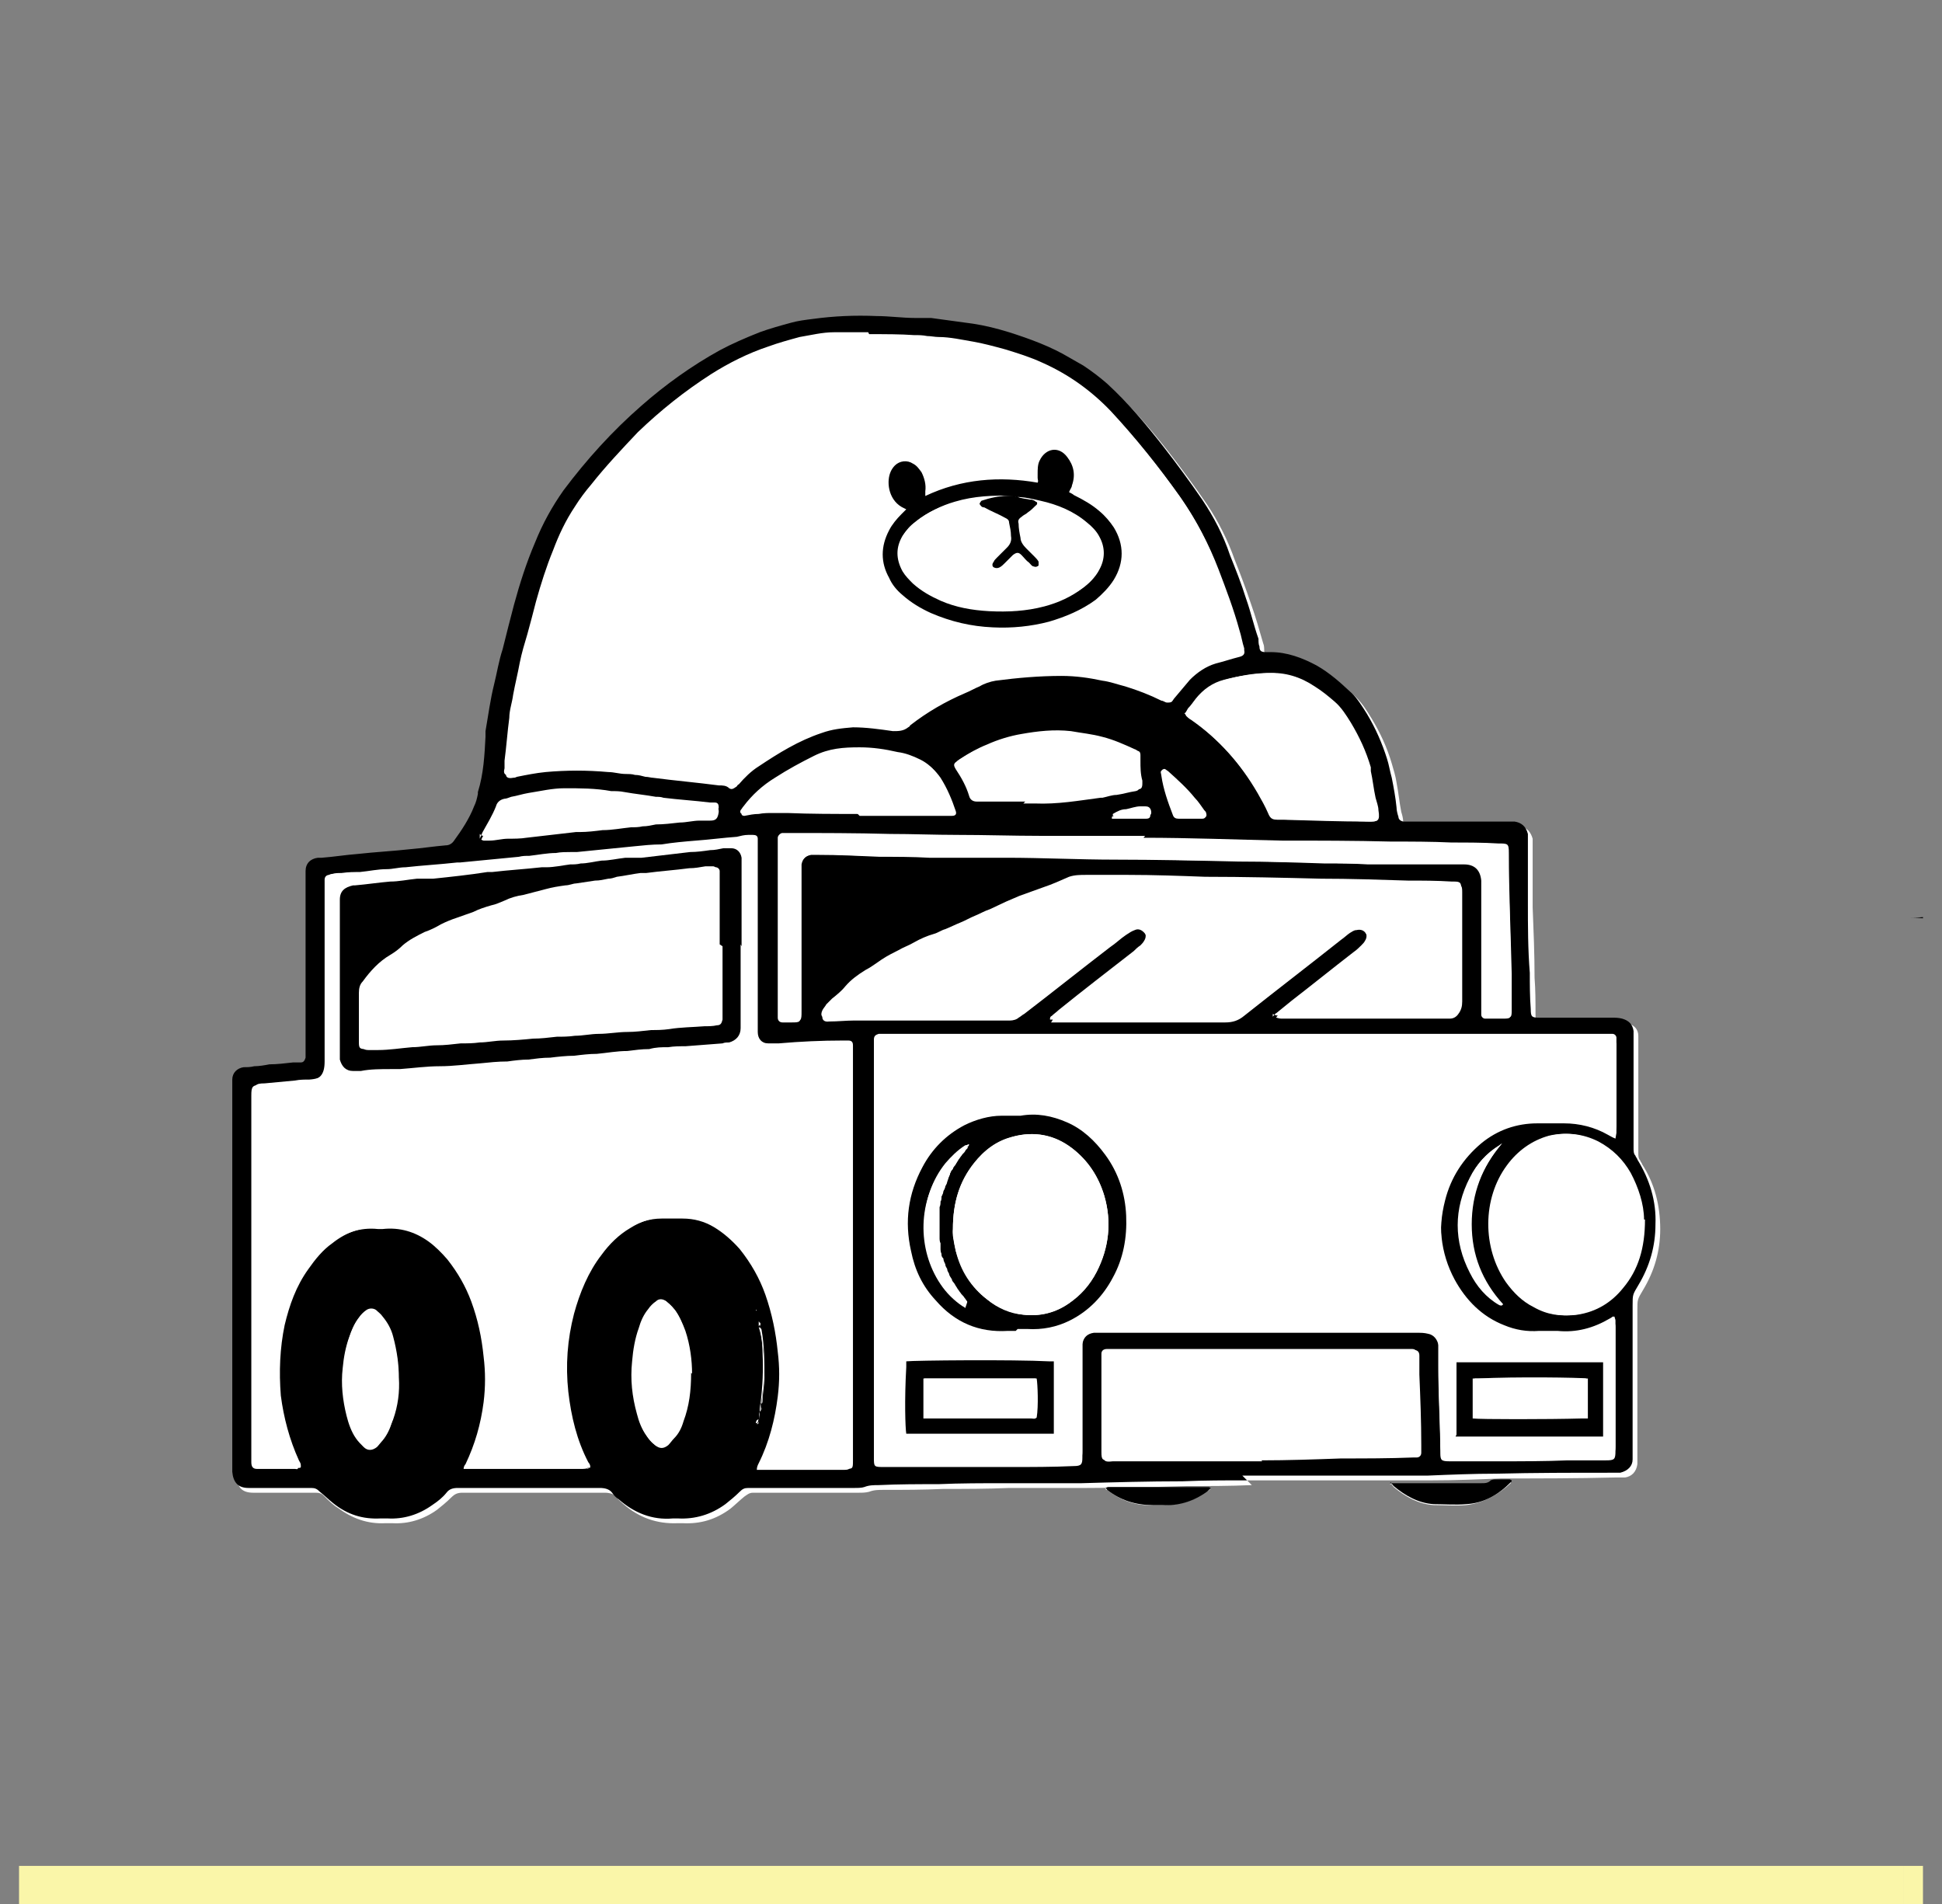 <svg width="51" height="50" viewBox="0 0 51 50" fill="none" xmlns="http://www.w3.org/2000/svg">
<rect x="0" y="0" width="51" height="50" fill="#808080" stroke="none"/>
<g clip-path="url(#clip0_200_11187)">
<g clip-path="url(#clip1_200_11187)">
<path d="M100 49H50V99H100V49Z" fill="#FAF6A9"/>
<path d="M50 49H0V99H50V49Z" fill="#FAF6A9"/>
<path d="M52 23.225C52.075 23.425 52.2 23.6 52.35 23.75C52.5 23.9 52.675 24 52.875 24.1C52.675 24.175 52.5 24.3 52.35 24.45C52.2 24.6 52.1 24.775 52 24.975C51.825 24.55 51.55 24.275 51.125 24.1C51.55 23.925 51.825 23.65 52 23.225ZM52 22.275C52 23.5 51.4 24.1 50.175 24.1C51.4 24.1 52 24.7 52 25.925C52 24.7 52.6 24.1 53.825 24.1C52.6 24.1 52 23.5 52 22.275Z" fill="black"/>
<path d="M32.75 38.875C33.25 38.875 33.75 38.875 34.25 38.875C35 38.875 35.75 38.875 36.5 38.875C36.875 38.875 37.25 38.875 37.625 38.875C38.225 38.875 38.825 38.85 39.425 38.825C40.425 38.825 41.4 38.825 42.4 38.8C42.5 38.8 42.575 38.8 42.675 38.8C42.85 38.775 42.975 38.65 43 38.45C43 38.4 43 38.325 43 38.275C43 37.525 43 36.8 43 36.05C43 35.5 43 34.95 43 34.4C43 34.125 43 34.125 43.15 33.875C43.45 33.375 43.6 32.85 43.6 32.275C43.6 31.65 43.45 31.075 43.125 30.575C43.125 30.55 43.075 30.5 43.075 30.475C43.025 30.425 43.025 30.35 43.025 30.275C43.025 30.15 43.025 30 43.025 29.875C43.025 29.025 43.025 28.175 43.025 27.325C43.025 27.275 43.025 27.25 43.025 27.2C43.025 27.025 42.9 26.9 42.725 26.875C42.65 26.875 42.55 26.875 42.45 26.85C42.225 26.85 42 26.85 41.8 26.85C41.375 26.85 40.95 26.85 40.55 26.85C40.35 26.85 40.325 26.85 40.325 26.625C40.325 26.3 40.325 26 40.3 25.675C40.3 25.05 40.275 24.45 40.25 23.825C40.25 23.325 40.25 22.8 40.25 22.3C40.25 22.2 40.25 22.125 40.25 22.025C40.2 21.85 40.1 21.725 39.9 21.7C39.875 21.7 39.825 21.7 39.8 21.7C39.475 21.7 39.125 21.7 38.8 21.7C38.25 21.7 37.675 21.7 37.125 21.7C37.075 21.7 37.05 21.7 37 21.7C36.925 21.7 36.875 21.65 36.85 21.575C36.85 21.5 36.825 21.4 36.8 21.325C36.75 21.075 36.725 20.8 36.675 20.55C36.65 20.375 36.6 20.225 36.55 20.05C36.425 19.625 36.25 19.25 36.025 18.875C35.9 18.675 35.8 18.5 35.625 18.325C35.35 18.05 35.05 17.8 34.7 17.6C34.325 17.4 33.925 17.25 33.5 17.25C33.45 17.25 33.425 17.25 33.375 17.25C33.25 17.25 33.225 17.2 33.2 17.1C33.2 17.025 33.2 16.95 33.175 16.9C33.075 16.55 32.975 16.2 32.85 15.85C32.725 15.475 32.575 15.075 32.425 14.7C32.25 14.2 32 13.7 31.7 13.25C31.375 12.775 31.025 12.3 30.675 11.85C30.225 11.275 29.725 10.7 29.2 10.2C29 10.025 28.8 9.85 28.575 9.725C28.45 9.65 28.35 9.6 28.225 9.525C27.725 9.225 27.175 9.025 26.625 8.85C26.325 8.75 26 8.7 25.675 8.625C25.325 8.55 24.95 8.5 24.575 8.475C24.425 8.475 24.3 8.475 24.15 8.475C23.825 8.475 23.475 8.425 23.15 8.425C22.6 8.425 22.05 8.425 21.475 8.5C21.275 8.525 21.1 8.55 20.9 8.6C20.625 8.675 20.35 8.75 20.075 8.85C19.725 8.975 19.375 9.125 19.025 9.325C18.275 9.725 17.6 10.2 16.975 10.775C16.225 11.45 15.55 12.2 14.925 13C14.6 13.425 14.35 13.875 14.175 14.375C13.975 14.9 13.775 15.45 13.625 16C13.525 16.4 13.425 16.775 13.325 17.175C13.25 17.475 13.2 17.8 13.1 18.1C13 18.5 12.95 18.925 12.875 19.325C12.875 19.375 12.875 19.425 12.875 19.475C12.85 19.975 12.8 20.45 12.675 20.925V20.975C12.65 21.075 12.625 21.2 12.575 21.3C12.425 21.625 12.25 21.925 12.05 22.2C12 22.275 11.925 22.325 11.825 22.325C11.525 22.325 11.2 22.375 10.9 22.425C10.45 22.475 9.975 22.5 9.525 22.55C9.2 22.575 8.9 22.6 8.575 22.65C8.55 22.65 8.5 22.65 8.475 22.65C8.275 22.7 8.175 22.8 8.15 23C8.15 23.075 8.15 23.15 8.15 23.225C8.15 23.475 8.15 23.75 8.15 24C8.15 24.7 8.15 25.425 8.15 26.125C8.15 26.675 8.15 27.2 8.15 27.75C8.15 27.8 8.15 27.85 8.15 27.9C8.15 27.975 8.1 28 8.025 28.025C7.95 28.025 7.875 28.025 7.825 28.025C7.625 28.025 7.425 28.05 7.2 28.075C7.075 28.075 6.925 28.1 6.8 28.125C6.7 28.125 6.625 28.125 6.525 28.15C6.35 28.2 6.25 28.3 6.225 28.475C6.225 28.55 6.225 28.625 6.225 28.7C6.225 28.8 6.225 28.9 6.225 29C6.225 29.725 6.225 30.475 6.225 31.2C6.225 31.925 6.225 32.675 6.225 33.4C6.225 34.125 6.225 34.825 6.225 35.55C6.225 36.275 6.225 37.025 6.225 37.75C6.225 38.1 6.225 38.425 6.225 38.775C6.225 39.05 6.35 39.2 6.65 39.2C6.75 39.2 6.85 39.2 6.95 39.2C7.4 39.2 7.85 39.2 8.3 39.2C8.4 39.2 8.45 39.225 8.525 39.3C8.625 39.4 8.75 39.525 8.875 39.6C9.25 39.875 9.65 40.025 10.125 40C10.175 40 10.25 40 10.3 40C10.725 40.025 11.125 39.9 11.475 39.65C11.6 39.55 11.725 39.45 11.85 39.325C11.95 39.225 12.025 39.2 12.15 39.2C13.225 39.2 14.275 39.2 15.35 39.2C15.525 39.2 15.7 39.2 15.875 39.2C16 39.2 16.125 39.225 16.2 39.325C16.25 39.4 16.325 39.45 16.375 39.5C16.775 39.85 17.25 40.025 17.8 40C17.85 40 17.9 40 17.925 40C18.4 40.025 18.8 39.9 19.175 39.625C19.3 39.525 19.425 39.4 19.55 39.3C19.625 39.25 19.675 39.2 19.775 39.2C20.275 39.2 20.775 39.2 21.275 39.2C21.7 39.2 22.125 39.2 22.55 39.2C22.65 39.2 22.725 39.2 22.825 39.175C22.95 39.125 23.075 39.125 23.2 39.125C23.725 39.125 24.25 39.125 24.775 39.1C25.35 39.1 25.925 39.1 26.5 39.075C27.175 39.075 27.85 39.075 28.525 39.075C29.4 39.075 30.3 39.05 31.175 39.025C31.75 39.025 32.3 39.025 32.875 39L32.75 38.875ZM36.525 38.95C36.525 38.95 36.575 39.025 36.6 39.05C36.9 39.3 37.25 39.5 37.65 39.525C37.925 39.525 38.225 39.55 38.5 39.525C38.95 39.475 39.35 39.25 39.675 38.95C39.675 38.95 39.675 38.9 39.7 38.9C39.7 38.9 39.675 38.875 39.65 38.875C39.525 38.875 39.375 38.875 39.25 38.875C39.225 38.875 39.175 38.875 39.15 38.9C39.075 38.975 39 38.975 38.9 38.975C38.175 38.975 37.475 38.975 36.75 38.975C36.675 38.975 36.6 38.975 36.5 38.975L36.525 38.95ZM31.825 39.075C31.825 39.075 31.775 39.05 31.75 39.05C30.875 39.05 29.975 39.05 29.1 39.05C29.1 39.05 29.05 39.05 29.025 39.075C29.025 39.1 29.05 39.125 29.075 39.125C29.425 39.4 29.825 39.55 30.275 39.525C30.35 39.525 30.45 39.525 30.525 39.525C30.95 39.525 31.35 39.425 31.7 39.175C31.725 39.15 31.775 39.125 31.8 39.075H31.825Z" fill="white"/>
<path d="M32.75 38.875C32.175 38.875 31.625 38.875 31.05 38.9C30.175 38.9 29.275 38.925 28.4 38.95C27.725 38.95 27.05 38.95 26.375 38.95C25.8 38.95 25.225 38.95 24.65 38.975C24.125 38.975 23.6 38.975 23.075 39C22.95 39 22.825 39 22.7 39.05C22.625 39.075 22.525 39.075 22.425 39.075C22 39.075 21.575 39.075 21.15 39.075C20.65 39.075 20.15 39.075 19.65 39.075C19.55 39.075 19.5 39.1 19.425 39.175C19.3 39.3 19.175 39.4 19.05 39.5C18.675 39.775 18.25 39.9 17.8 39.875C17.75 39.875 17.7 39.875 17.675 39.875C17.125 39.925 16.65 39.725 16.25 39.375C16.175 39.325 16.125 39.275 16.075 39.2C16 39.1 15.875 39.075 15.75 39.075C15.575 39.075 15.4 39.075 15.225 39.075C14.15 39.075 13.1 39.075 12.025 39.075C11.9 39.075 11.8 39.1 11.725 39.2C11.625 39.325 11.5 39.425 11.35 39.525C11 39.775 10.6 39.9 10.175 39.875C10.125 39.875 10.05 39.875 10 39.875C9.525 39.9 9.125 39.775 8.75 39.475C8.625 39.375 8.525 39.275 8.4 39.175C8.325 39.1 8.275 39.075 8.175 39.075C7.725 39.075 7.275 39.075 6.825 39.075C6.725 39.075 6.625 39.075 6.525 39.075C6.25 39.075 6.125 38.925 6.1 38.65C6.1 38.3 6.1 37.975 6.1 37.625C6.1 36.9 6.1 36.15 6.1 35.425C6.1 34.7 6.1 34 6.1 33.275C6.1 32.55 6.1 31.8 6.1 31.075C6.1 30.35 6.1 29.6 6.1 28.875C6.1 28.775 6.1 28.675 6.1 28.575C6.1 28.5 6.1 28.425 6.1 28.35C6.1 28.175 6.225 28.05 6.4 28.025C6.5 28.025 6.575 28.025 6.675 28C6.8 28 6.95 27.975 7.075 27.95C7.275 27.95 7.475 27.925 7.7 27.9C7.775 27.9 7.85 27.9 7.9 27.9C7.975 27.9 8 27.85 8.025 27.775C8.025 27.725 8.025 27.675 8.025 27.625C8.025 27.075 8.025 26.55 8.025 26C8.025 25.3 8.025 24.575 8.025 23.875C8.025 23.625 8.025 23.35 8.025 23.1C8.025 23.025 8.025 22.95 8.025 22.875C8.025 22.675 8.15 22.55 8.35 22.525C8.375 22.525 8.425 22.525 8.45 22.525C8.775 22.5 9.075 22.45 9.4 22.425C9.85 22.375 10.325 22.35 10.775 22.3C11.075 22.275 11.4 22.225 11.7 22.2C11.8 22.2 11.875 22.15 11.925 22.075C12.125 21.8 12.325 21.5 12.45 21.175C12.5 21.075 12.525 20.975 12.55 20.85V20.8C12.7 20.325 12.725 19.825 12.75 19.35C12.75 19.3 12.75 19.25 12.75 19.2C12.825 18.775 12.875 18.375 12.975 17.975C13.05 17.675 13.1 17.35 13.2 17.05C13.3 16.65 13.4 16.25 13.5 15.875C13.65 15.325 13.825 14.775 14.05 14.25C14.25 13.75 14.5 13.3 14.8 12.875C15.4 12.075 16.075 11.325 16.85 10.65C17.475 10.1 18.175 9.6 18.9 9.2C19.225 9.025 19.575 8.875 19.95 8.725C20.225 8.625 20.5 8.55 20.775 8.475C20.95 8.425 21.15 8.4 21.35 8.375C21.9 8.3 22.45 8.275 23.025 8.3C23.35 8.3 23.7 8.35 24.025 8.35C24.175 8.35 24.3 8.35 24.45 8.35C24.825 8.4 25.175 8.45 25.55 8.5C25.875 8.55 26.175 8.625 26.5 8.725C27.05 8.9 27.6 9.1 28.1 9.4C28.225 9.475 28.325 9.525 28.45 9.6C28.675 9.75 28.875 9.9 29.075 10.075C29.625 10.575 30.1 11.15 30.55 11.725C30.9 12.175 31.25 12.65 31.575 13.125C31.875 13.575 32.125 14.05 32.3 14.575C32.45 14.95 32.6 15.325 32.725 15.725C32.85 16.075 32.925 16.425 33.05 16.775C33.05 16.85 33.05 16.925 33.075 16.975C33.075 17.1 33.125 17.125 33.25 17.125C33.3 17.125 33.325 17.125 33.375 17.125C33.8 17.125 34.2 17.275 34.575 17.475C34.925 17.675 35.2 17.925 35.5 18.2C35.65 18.35 35.775 18.55 35.9 18.75C36.125 19.125 36.3 19.525 36.425 19.925C36.475 20.075 36.5 20.25 36.55 20.425C36.6 20.675 36.65 20.95 36.675 21.2C36.675 21.275 36.7 21.375 36.725 21.45C36.725 21.525 36.8 21.575 36.875 21.575C36.925 21.575 36.95 21.575 37 21.575C37.55 21.575 38.125 21.575 38.675 21.575C39 21.575 39.35 21.575 39.675 21.575C39.7 21.575 39.75 21.575 39.775 21.575C39.95 21.6 40.075 21.7 40.125 21.9C40.125 22 40.125 22.075 40.125 22.175C40.125 22.675 40.125 23.2 40.125 23.7C40.125 24.325 40.125 24.925 40.175 25.55C40.175 25.875 40.175 26.175 40.2 26.5C40.2 26.7 40.225 26.725 40.425 26.725C40.85 26.725 41.275 26.725 41.675 26.725C41.9 26.725 42.125 26.725 42.325 26.725C42.425 26.725 42.5 26.725 42.6 26.75C42.775 26.8 42.875 26.9 42.9 27.075C42.9 27.125 42.9 27.15 42.9 27.2C42.9 28.05 42.9 28.9 42.9 29.75C42.9 29.875 42.9 30.025 42.9 30.15C42.9 30.225 42.9 30.3 42.95 30.35C42.95 30.375 43 30.425 43 30.45C43.325 30.975 43.5 31.55 43.475 32.15C43.475 32.725 43.325 33.25 43.025 33.75C42.875 34 42.875 34 42.875 34.275C42.875 34.825 42.875 35.375 42.875 35.925C42.875 36.675 42.875 37.4 42.875 38.15C42.875 38.2 42.875 38.275 42.875 38.325C42.875 38.5 42.75 38.625 42.55 38.675C42.45 38.675 42.375 38.675 42.275 38.675C41.275 38.675 40.3 38.675 39.3 38.7C38.7 38.7 38.1 38.725 37.5 38.75C37.125 38.75 36.75 38.75 36.375 38.75C35.625 38.75 34.875 38.75 34.125 38.75C33.625 38.75 33.125 38.75 32.625 38.75L32.75 38.875ZM19.95 37.3C19.95 37.3 19.9 37.375 19.875 37.4C19.875 37.4 19.875 37.425 19.875 37.45C19.875 37.45 19.875 37.425 19.875 37.4C19.95 37.4 19.9 37.325 19.95 37.3C19.95 37.225 19.95 37.175 19.95 37.1C20.025 37.025 20 36.95 19.975 36.875C20 36.875 20.025 36.85 20.025 36.8C20.025 36.6 20.075 36.375 20.075 36.175C20.075 35.75 20.075 35.35 20 34.925C20 34.9 19.975 34.875 19.95 34.85C19.95 34.8 20 34.775 19.95 34.725C19.95 34.775 19.95 34.825 19.95 34.85C20 35.075 20.025 35.3 20.05 35.525C20.05 35.975 20.05 36.425 20 36.85C20 36.925 20 37 19.975 37.075C19.925 37.125 19.95 37.2 19.975 37.275L19.95 37.3ZM22.85 8.8C22.6 8.8 22.275 8.8 21.95 8.8C21.65 8.8 21.35 8.875 21.05 8.925C20.775 8.975 20.5 9.075 20.225 9.175C19.7 9.375 19.2 9.625 18.725 9.9C18.025 10.325 17.375 10.85 16.8 11.425C16.35 11.85 15.95 12.325 15.575 12.8C15.425 12.975 15.275 13.175 15.15 13.375C14.9 13.725 14.725 14.125 14.575 14.525C14.4 14.975 14.25 15.425 14.125 15.875C14.05 16.15 13.975 16.425 13.9 16.725C13.825 16.975 13.775 17.225 13.7 17.475C13.625 17.75 13.575 18.05 13.525 18.325C13.475 18.525 13.45 18.725 13.425 18.925C13.375 19.3 13.35 19.675 13.3 20.05C13.3 20.125 13.3 20.175 13.3 20.25C13.25 20.425 13.35 20.45 13.475 20.425C13.5 20.425 13.525 20.425 13.575 20.4C13.825 20.35 14.075 20.3 14.325 20.275C14.875 20.225 15.425 20.225 15.975 20.275C16.125 20.275 16.275 20.325 16.425 20.325C16.5 20.325 16.6 20.325 16.675 20.35C16.775 20.35 16.85 20.375 16.95 20.4C17.025 20.4 17.1 20.425 17.15 20.425C17.725 20.5 18.3 20.55 18.875 20.625C18.975 20.625 19.075 20.625 19.15 20.7C19.225 20.75 19.275 20.7 19.35 20.65C19.35 20.65 19.375 20.6 19.4 20.6C19.55 20.425 19.725 20.25 19.925 20.125C20.45 19.775 20.975 19.45 21.575 19.25C21.85 19.15 22.1 19.125 22.4 19.1C22.75 19.1 23.1 19.15 23.45 19.2C23.6 19.2 23.725 19.2 23.85 19.1C23.85 19.1 23.9 19.075 23.9 19.05C24.35 18.7 24.825 18.425 25.35 18.2C25.475 18.15 25.6 18.075 25.725 18.025C25.85 17.95 26 17.9 26.15 17.875C26.725 17.8 27.3 17.75 27.875 17.75C28.25 17.75 28.6 17.8 28.95 17.875C29.15 17.9 29.35 17.975 29.55 18.025C29.875 18.125 30.2 18.25 30.5 18.4C30.55 18.4 30.6 18.45 30.65 18.45C30.7 18.45 30.75 18.45 30.775 18.425C30.8 18.4 30.825 18.35 30.85 18.325C30.975 18.175 31.125 18 31.25 17.85C31.45 17.65 31.675 17.5 31.925 17.425C32.125 17.375 32.35 17.3 32.55 17.25C32.65 17.225 32.7 17.175 32.675 17.075V17.025C32.625 16.875 32.6 16.7 32.55 16.55C32.4 16 32.2 15.475 32 14.95C31.75 14.3 31.425 13.675 31.025 13.1C30.475 12.325 29.875 11.575 29.225 10.875C28.725 10.325 28.125 9.925 27.425 9.6C27.125 9.45 26.8 9.35 26.45 9.25C26.175 9.175 25.9 9.1 25.625 9.05C25.325 9 25.025 8.925 24.7 8.925C24.6 8.925 24.5 8.9 24.4 8.9C24.275 8.9 24.175 8.875 24.05 8.875C23.7 8.875 23.325 8.875 22.875 8.85L22.85 8.8ZM42.45 29.75C42.45 29.75 42.45 29.675 42.45 29.65C42.45 28.925 42.45 28.225 42.45 27.5C42.45 27.475 42.45 27.45 42.45 27.425C42.45 27.375 42.4 27.325 42.35 27.325C42.275 27.325 42.2 27.325 42.15 27.325C41.85 27.325 41.575 27.325 41.275 27.325C40.55 27.325 39.825 27.325 39.1 27.325C38.25 27.325 37.375 27.325 36.525 27.325C35.775 27.325 35.025 27.325 34.25 27.325C33.525 27.325 32.8 27.325 32.05 27.325C31.6 27.325 31.125 27.325 30.675 27.325C29.925 27.325 29.175 27.325 28.425 27.325C27.75 27.325 27.05 27.325 26.375 27.325C26.025 27.325 25.7 27.325 25.35 27.325C24.625 27.325 23.925 27.325 23.2 27.325C23.15 27.325 23.1 27.325 23.075 27.325C23 27.325 22.95 27.375 22.95 27.475V27.525C22.95 28.35 22.95 29.15 22.95 29.975C22.95 30.725 22.95 31.475 22.95 32.225C22.95 32.925 22.95 33.625 22.95 34.325C22.95 34.9 22.95 35.5 22.95 36.075C22.95 36.8 22.95 37.525 22.95 38.275C22.95 38.525 22.95 38.525 23.225 38.525C23.475 38.525 23.75 38.525 24 38.525C24.85 38.525 25.7 38.525 26.55 38.525C27.1 38.525 27.65 38.525 28.2 38.5C28.4 38.5 28.425 38.45 28.425 38.275C28.425 38.05 28.425 37.8 28.425 37.575C28.425 36.875 28.425 36.175 28.425 35.475C28.425 35.425 28.425 35.35 28.425 35.3C28.45 35.125 28.55 35.025 28.725 35C28.825 35 28.925 35 29.025 35C29.75 35 30.475 35 31.2 35C31.925 35 32.65 35 33.375 35C34.125 35 34.875 35 35.625 35C36.15 35 36.7 35 37.225 35C37.325 35 37.4 35 37.5 35.025C37.65 35.05 37.75 35.175 37.775 35.325C37.775 35.375 37.775 35.4 37.775 35.45C37.775 35.65 37.775 35.85 37.775 36.05C37.775 36.75 37.825 37.45 37.825 38.15C37.825 38.35 37.85 38.375 38.075 38.375C38.5 38.375 38.925 38.375 39.35 38.375C39.95 38.375 40.575 38.375 41.175 38.35C41.5 38.35 41.85 38.35 42.175 38.35C42.4 38.35 42.425 38.325 42.425 38.1C42.425 37.2 42.425 36.275 42.425 35.375C42.425 35.2 42.425 35.025 42.425 34.85C42.425 34.825 42.425 34.775 42.4 34.75C42.375 34.75 42.35 34.75 42.35 34.75C42.35 34.75 42.3 34.75 42.275 34.8C41.85 35.05 41.4 35.175 40.9 35.125C40.75 35.125 40.6 35.125 40.425 35.125C40.1 35.125 39.8 35.1 39.5 34.975C38.9 34.75 38.475 34.325 38.2 33.775C37.825 33.05 37.75 32.3 37.95 31.525C38.1 30.925 38.425 30.425 38.9 30.025C39.325 29.675 39.825 29.5 40.375 29.5C40.6 29.5 40.825 29.5 41.075 29.5C41.475 29.5 41.875 29.6 42.225 29.8C42.275 29.825 42.35 29.875 42.425 29.9L42.45 29.75ZM15.5 38.55C15.5 38.55 15.5 38.525 15.5 38.5C15.5 38.475 15.475 38.425 15.45 38.4C15.15 37.825 15 37.2 14.925 36.55C14.85 35.85 14.9 35.175 15.075 34.5C15.225 33.95 15.45 33.4 15.8 32.95C16 32.675 16.25 32.425 16.55 32.25C16.825 32.075 17.125 31.975 17.45 31.975C17.625 31.975 17.825 31.975 18 31.975C18.3 31.975 18.575 32.05 18.825 32.2C19.1 32.35 19.3 32.55 19.5 32.775C19.8 33.125 20.025 33.525 20.175 33.975C20.35 34.45 20.45 34.95 20.5 35.475C20.525 35.875 20.525 36.275 20.5 36.65C20.425 37.275 20.275 37.85 20 38.4C19.975 38.45 19.925 38.5 19.95 38.575C20 38.6 20.075 38.575 20.125 38.575C20.4 38.575 20.675 38.575 20.95 38.575C21.35 38.575 21.775 38.575 22.175 38.575C22.4 38.575 22.4 38.575 22.4 38.35C22.4 38 22.4 37.65 22.4 37.275C22.4 36.55 22.4 35.825 22.4 35.1C22.4 34.225 22.4 33.325 22.4 32.45C22.4 31.575 22.4 30.675 22.4 29.8C22.4 29.05 22.4 28.325 22.4 27.575C22.4 27.525 22.4 27.5 22.4 27.45C22.4 27.35 22.35 27.325 22.275 27.325C22.225 27.325 22.175 27.325 22.125 27.325C21.575 27.325 21.025 27.35 20.45 27.4C20.35 27.4 20.275 27.4 20.175 27.4C20 27.4 19.9 27.275 19.9 27.1C19.9 27.025 19.9 26.975 19.9 26.9C19.9 26.575 19.9 26.225 19.9 25.9C19.9 25.175 19.9 24.45 19.9 23.7C19.9 23.175 19.9 22.675 19.9 22.15C19.9 22.1 19.9 22.05 19.9 22.025C19.9 21.95 19.85 21.925 19.775 21.925C19.725 21.925 19.7 21.925 19.65 21.925C19.55 21.925 19.45 21.95 19.35 21.975C19 22 18.625 22.05 18.275 22.075C17.975 22.1 17.675 22.125 17.375 22.175C17.125 22.175 16.9 22.2 16.65 22.225C16.15 22.275 15.65 22.325 15.15 22.375C15.1 22.375 15.05 22.375 15 22.375C14.875 22.375 14.725 22.375 14.6 22.4C14.375 22.4 14.125 22.45 13.9 22.475C13.8 22.475 13.725 22.475 13.625 22.5C13.1 22.55 12.6 22.6 12.075 22.65C12.05 22.65 12.025 22.65 12 22.65C11.55 22.7 11.1 22.725 10.65 22.775C10.475 22.775 10.325 22.825 10.15 22.825C9.925 22.825 9.7 22.875 9.45 22.9C9.3 22.9 9.15 22.9 8.975 22.925C8.9 22.925 8.8 22.925 8.725 22.95C8.65 22.95 8.6 23 8.6 23.075C8.6 23.125 8.6 23.175 8.6 23.225C8.6 23.625 8.6 24.05 8.6 24.45C8.6 25.2 8.6 25.95 8.6 26.725C8.6 27.1 8.6 27.475 8.6 27.85C8.6 28.2 8.475 28.325 8.125 28.35C8 28.35 7.875 28.35 7.75 28.375C7.475 28.4 7.2 28.425 6.95 28.45C6.7 28.45 6.675 28.5 6.675 28.75C6.675 29.1 6.675 29.425 6.675 29.775C6.675 30.65 6.675 31.525 6.675 32.4C6.675 33.45 6.675 34.5 6.675 35.55C6.675 36.35 6.675 37.15 6.675 37.925C6.675 38.075 6.675 38.225 6.675 38.375C6.675 38.5 6.725 38.525 6.825 38.55H6.875C7.2 38.55 7.5 38.55 7.825 38.55C7.85 38.55 7.9 38.55 7.9 38.525C7.9 38.525 7.9 38.5 7.9 38.475C7.9 38.425 7.875 38.4 7.85 38.35C7.6 37.8 7.45 37.225 7.375 36.65C7.325 36.025 7.35 35.4 7.475 34.8C7.6 34.275 7.775 33.775 8.1 33.325C8.275 33.075 8.475 32.825 8.725 32.65C9.1 32.35 9.525 32.2 10 32.25C10.05 32.25 10.075 32.25 10.125 32.25C10.55 32.2 10.95 32.325 11.325 32.575C11.525 32.7 11.675 32.875 11.825 33.05C12.1 33.375 12.3 33.75 12.45 34.15C12.625 34.625 12.725 35.1 12.775 35.6C12.8 36 12.8 36.4 12.775 36.8C12.7 37.375 12.55 37.925 12.3 38.425C12.3 38.475 12.275 38.5 12.25 38.55C12.325 38.55 12.375 38.55 12.425 38.55C13.2 38.55 14 38.55 14.775 38.55C14.975 38.55 15.175 38.55 15.375 38.55C15.425 38.55 15.5 38.55 15.55 38.525L15.5 38.55ZM33.45 26.7C33.45 26.7 33.575 26.75 33.65 26.75C34.1 26.75 34.55 26.75 34.975 26.75C35.725 26.75 36.475 26.75 37.25 26.75C37.525 26.75 37.8 26.75 38.075 26.75C38.175 26.75 38.25 26.7 38.3 26.625C38.375 26.525 38.4 26.425 38.4 26.3C38.4 25.7 38.4 25.1 38.4 24.525C38.4 24.15 38.4 23.8 38.4 23.425C38.4 23.25 38.375 23.225 38.2 23.225C38.2 23.225 38.175 23.225 38.15 23.225C37.775 23.225 37.4 23.225 37 23.2C36.25 23.2 35.5 23.175 34.725 23.15C33.7 23.15 32.675 23.125 31.675 23.1C31 23.1 30.325 23.075 29.65 23.05C29.275 23.05 28.925 23.05 28.55 23.05C28.4 23.05 28.25 23.05 28.1 23.1C27.875 23.2 27.65 23.275 27.425 23.375C27.225 23.45 27 23.525 26.8 23.6C26.675 23.65 26.55 23.7 26.45 23.75C26.3 23.8 26.175 23.875 26.025 23.95C25.9 24 25.775 24.075 25.625 24.125C25.5 24.175 25.375 24.25 25.25 24.3C25.125 24.35 24.975 24.425 24.85 24.475C24.75 24.525 24.65 24.575 24.55 24.6C24.35 24.65 24.2 24.75 24.025 24.825C23.9 24.9 23.75 24.975 23.625 25.025C23.475 25.1 23.3 25.175 23.175 25.275C23.05 25.375 22.9 25.475 22.75 25.55C22.55 25.65 22.375 25.8 22.225 25.975C22.125 26.1 22 26.2 21.875 26.3C21.825 26.35 21.775 26.4 21.725 26.45C21.675 26.5 21.65 26.525 21.625 26.6C21.55 26.75 21.625 26.85 21.775 26.825C22 26.825 22.225 26.8 22.425 26.8C22.975 26.8 23.525 26.8 24.075 26.8C24.8 26.8 25.525 26.8 26.275 26.8C26.35 26.8 26.45 26.8 26.525 26.8C26.6 26.8 26.7 26.775 26.75 26.725C26.8 26.7 26.85 26.65 26.9 26.625C27.65 26.05 28.4 25.45 29.15 24.875C29.3 24.775 29.425 24.65 29.575 24.55C29.65 24.5 29.725 24.45 29.8 24.425C29.9 24.375 30 24.425 30.075 24.525C30.125 24.6 30.125 24.7 30.075 24.775C30.05 24.825 30.025 24.85 29.975 24.9C29.925 24.95 29.875 25 29.8 25.05C29.15 25.575 28.5 26.075 27.825 26.6C27.775 26.65 27.7 26.7 27.65 26.75C27.65 26.75 27.65 26.8 27.6 26.85C27.65 26.85 27.7 26.85 27.75 26.85C27.875 26.85 28.025 26.85 28.15 26.85C28.875 26.85 29.6 26.85 30.325 26.85C30.95 26.85 31.55 26.85 32.175 26.85C32.375 26.85 32.525 26.8 32.675 26.675C33.525 26 34.375 25.35 35.225 24.675C35.3 24.625 35.375 24.55 35.45 24.5C35.5 24.475 35.55 24.425 35.625 24.425C35.725 24.4 35.825 24.425 35.875 24.525C35.925 24.6 35.95 24.7 35.875 24.775C35.85 24.825 35.8 24.875 35.775 24.9C35.7 24.95 35.65 25.025 35.575 25.075C35.025 25.5 34.5 25.925 33.95 26.35C33.825 26.45 33.675 26.575 33.55 26.675C33.525 26.7 33.5 26.75 33.45 26.775V26.7ZM33.125 38.35C33.825 38.35 34.525 38.325 35.225 38.3C35.85 38.3 36.475 38.3 37.1 38.275C37.125 38.275 37.175 38.275 37.2 38.275C37.275 38.275 37.325 38.225 37.325 38.15C37.325 38.075 37.325 38.025 37.325 37.95C37.325 37.325 37.3 36.7 37.275 36.1C37.275 35.925 37.275 35.775 37.275 35.6C37.275 35.5 37.225 35.45 37.125 35.45C37.075 35.45 37 35.45 36.95 35.45C36.675 35.45 36.4 35.45 36.125 35.45C35.225 35.45 34.3 35.45 33.4 35.45C32.675 35.45 31.95 35.45 31.225 35.45C30.55 35.45 29.9 35.45 29.225 35.45C29.2 35.45 29.15 35.45 29.125 35.45C29.025 35.45 29 35.5 28.975 35.575C28.975 35.625 28.975 35.675 28.975 35.725C28.975 36.15 28.975 36.6 28.975 37.025C28.975 37.4 28.975 37.775 28.975 38.15C28.975 38.375 29 38.4 29.225 38.375C29.95 38.375 30.675 38.375 31.425 38.375C32 38.375 32.575 38.375 33.15 38.375L33.125 38.35ZM30.05 22C29.125 22 28.225 22 27.3 21.975C26.575 21.975 25.85 21.975 25.125 21.95C24.525 21.95 23.95 21.925 23.35 21.925C22.45 21.925 21.55 21.925 20.65 21.9C20.6 21.9 20.55 21.9 20.525 21.9C20.475 21.9 20.425 21.95 20.425 22C20.425 22.075 20.425 22.15 20.425 22.225C20.425 22.625 20.425 23.05 20.425 23.45C20.425 24.5 20.425 25.525 20.425 26.575C20.425 26.625 20.425 26.675 20.425 26.725C20.425 26.8 20.475 26.85 20.55 26.85C20.625 26.85 20.7 26.85 20.775 26.85C21.025 26.85 21.025 26.85 21.025 26.575C21.025 26.225 21.025 25.9 21.025 25.55C21.025 24.675 21.025 23.8 21.025 22.925C21.025 22.85 21.025 22.775 21.025 22.725C21.05 22.575 21.15 22.475 21.3 22.45C21.375 22.45 21.45 22.45 21.5 22.45C22.025 22.45 22.55 22.475 23.1 22.5C23.525 22.5 23.975 22.5 24.4 22.525C25.075 22.525 25.75 22.525 26.425 22.525C27.375 22.525 28.325 22.575 29.3 22.575C30.375 22.575 31.45 22.6 32.525 22.625C33.275 22.625 34.025 22.65 34.775 22.675C35.15 22.675 35.55 22.675 35.925 22.7C36.625 22.7 37.325 22.7 38.025 22.7C38.175 22.7 38.3 22.7 38.45 22.7C38.725 22.7 38.875 22.85 38.9 23.125C38.9 23.2 38.9 23.275 38.9 23.35C38.9 24.4 38.9 25.475 38.9 26.525C38.9 26.575 38.9 26.6 38.9 26.65C38.9 26.7 38.95 26.75 39 26.75C39.05 26.75 39.1 26.75 39.125 26.75C39.225 26.75 39.35 26.75 39.45 26.75C39.675 26.75 39.675 26.75 39.675 26.525C39.675 26.225 39.675 25.9 39.675 25.6C39.675 24.55 39.625 23.475 39.6 22.425C39.6 22.2 39.575 22.175 39.325 22.175C38.925 22.175 38.5 22.175 38.1 22.15C37.575 22.15 37.025 22.125 36.5 22.125C35.55 22.125 34.6 22.125 33.65 22.1C32.425 22.1 31.2 22.05 30 22.025L30.05 22ZM43.175 32.025C43.175 31.625 43.025 31.175 42.825 30.8C42.625 30.45 42.35 30.175 41.975 29.975C41.575 29.775 41.15 29.725 40.725 29.825C40.25 29.95 39.9 30.225 39.625 30.6C38.975 31.475 38.975 32.775 39.6 33.675C39.8 33.95 40.025 34.15 40.325 34.325C40.675 34.525 41.05 34.575 41.425 34.525C41.925 34.45 42.325 34.2 42.625 33.825C43.025 33.35 43.2 32.775 43.2 32.025H43.175ZM31.125 18.725C31.125 18.725 31.125 18.775 31.175 18.8C31.225 18.85 31.275 18.875 31.3 18.9C32.025 19.425 32.6 20.075 33.05 20.825C33.15 21 33.25 21.175 33.325 21.35C33.375 21.45 33.45 21.525 33.55 21.525C33.625 21.525 33.675 21.525 33.75 21.525C34.475 21.525 35.225 21.55 35.95 21.575C36.175 21.575 36.25 21.575 36.2 21.275C36.2 21.175 36.15 21.05 36.125 20.95C36.075 20.725 36.05 20.475 36 20.25C36 20.225 36 20.2 36 20.15C35.875 19.725 35.7 19.35 35.475 18.975C35.35 18.775 35.225 18.575 35.05 18.425C34.875 18.275 34.725 18.15 34.525 18.025C34.15 17.775 33.75 17.65 33.3 17.675C32.925 17.675 32.55 17.75 32.175 17.85C31.875 17.95 31.6 18.1 31.425 18.35C31.35 18.425 31.3 18.5 31.225 18.6C31.2 18.625 31.175 18.675 31.15 18.725H31.125ZM26.95 21.05C27.05 21.05 27.15 21.05 27.25 21.05C27.825 21.05 28.4 20.975 28.975 20.9H29.025C29.15 20.9 29.275 20.85 29.4 20.825C29.575 20.8 29.725 20.775 29.9 20.725C29.975 20.725 30 20.675 30 20.575C30 20.55 30 20.525 30 20.5C29.95 20.325 29.95 20.15 29.95 19.975C29.95 19.925 29.95 19.9 29.95 19.85C29.95 19.8 29.95 19.75 29.9 19.725C29.875 19.725 29.825 19.675 29.8 19.675C29.525 19.55 29.25 19.425 28.95 19.35C28.675 19.275 28.4 19.25 28.125 19.2C27.675 19.15 27.25 19.2 26.825 19.275C26.525 19.325 26.2 19.425 25.925 19.55C25.675 19.65 25.45 19.775 25.225 19.925C25.1 20 25.1 20.05 25.175 20.15C25.325 20.375 25.45 20.6 25.525 20.85C25.55 20.95 25.625 21 25.725 21C25.775 21 25.8 21 25.85 21C26.225 21 26.6 21 27 21L26.95 21.05ZM22.525 21.375C23.225 21.375 23.925 21.375 24.625 21.375C24.725 21.375 24.85 21.375 24.95 21.375C25.025 21.375 25.075 21.325 25.05 21.25C24.95 20.95 24.825 20.65 24.65 20.375C24.525 20.2 24.375 20.05 24.175 19.95C23.975 19.85 23.775 19.775 23.575 19.75C23.25 19.675 22.925 19.625 22.575 19.625C22.15 19.625 21.775 19.65 21.375 19.85C21.025 20.025 20.7 20.2 20.35 20.425C20.025 20.625 19.75 20.875 19.525 21.175C19.5 21.2 19.475 21.25 19.45 21.275C19.425 21.325 19.45 21.375 19.5 21.375C19.625 21.375 19.75 21.375 19.875 21.325C20 21.3 20.125 21.275 20.25 21.3C20.375 21.3 20.5 21.3 20.625 21.3C21.25 21.3 21.875 21.3 22.475 21.325L22.525 21.375ZM12.6 22.025C12.6 22.025 12.675 22.075 12.7 22.075C12.75 22.075 12.8 22.075 12.85 22.075C13.025 22.075 13.175 22.025 13.35 22.025C13.5 22.025 13.675 22.025 13.825 22C14.25 21.95 14.7 21.9 15.125 21.85C15.15 21.85 15.2 21.85 15.225 21.85C15.425 21.85 15.625 21.825 15.825 21.8C16.075 21.8 16.325 21.75 16.575 21.725C16.675 21.725 16.775 21.725 16.875 21.7C17 21.7 17.1 21.675 17.225 21.65C17.425 21.65 17.625 21.625 17.85 21.6C18.025 21.6 18.2 21.55 18.375 21.55C18.475 21.55 18.55 21.55 18.65 21.55C18.8 21.55 18.85 21.5 18.875 21.325C18.875 21.25 18.875 21.225 18.775 21.2C18.725 21.2 18.675 21.2 18.65 21.2C18.25 21.15 17.825 21.125 17.425 21.075C17.35 21.075 17.3 21.075 17.225 21.05C16.95 21 16.675 20.95 16.4 20.925C16.275 20.925 16.175 20.925 16.05 20.9C15.65 20.825 15.25 20.825 14.825 20.825C14.5 20.825 14.175 20.9 13.875 20.95C13.725 20.95 13.575 21 13.425 21.05C13.375 21.05 13.325 21.075 13.25 21.1C13.15 21.125 13.075 21.2 13.025 21.3C12.95 21.55 12.825 21.75 12.675 21.975C12.65 22.025 12.625 22.075 12.6 22.15V22.025ZM18.15 36.05C18.15 35.7 18.1 35.3 17.975 34.925C17.9 34.725 17.825 34.525 17.7 34.375C17.65 34.3 17.575 34.25 17.5 34.175C17.4 34.1 17.3 34.1 17.225 34.175C17.15 34.225 17.075 34.3 17.025 34.375C16.9 34.525 16.825 34.7 16.775 34.875C16.675 35.15 16.625 35.45 16.6 35.75C16.55 36.225 16.6 36.675 16.725 37.125C16.775 37.325 16.85 37.525 16.975 37.7C17.025 37.775 17.1 37.875 17.175 37.925C17.3 38.025 17.4 38.025 17.525 37.925C17.575 37.875 17.65 37.825 17.675 37.75C17.775 37.6 17.85 37.45 17.925 37.3C18.075 36.9 18.125 36.5 18.125 36.025L18.15 36.05ZM10.475 36.2C10.475 35.825 10.425 35.475 10.325 35.1C10.275 34.9 10.175 34.725 10.05 34.575C10 34.5 9.925 34.45 9.875 34.4C9.8 34.35 9.7 34.35 9.625 34.4C9.55 34.45 9.475 34.525 9.425 34.6C9.325 34.725 9.25 34.9 9.2 35.05C9.1 35.325 9.05 35.6 9.025 35.875C8.975 36.3 9.025 36.725 9.125 37.125C9.175 37.35 9.25 37.55 9.375 37.725C9.425 37.8 9.5 37.9 9.575 37.95C9.7 38.05 9.825 38.05 9.925 37.95C9.975 37.9 10.025 37.85 10.075 37.775C10.175 37.625 10.25 37.45 10.325 37.275C10.45 36.925 10.5 36.55 10.475 36.175V36.2ZM39.45 30.025C39.45 30.025 39.4 30.05 39.375 30.075C39.05 30.275 38.8 30.55 38.625 30.9C38.2 31.725 38.2 32.575 38.625 33.4C38.8 33.75 39.075 34.025 39.4 34.25C39.4 34.25 39.45 34.3 39.475 34.25C38.925 33.65 38.65 32.95 38.65 32.15C38.65 31.35 38.925 30.625 39.45 30.025ZM31.275 21.475C31.375 21.475 31.5 21.475 31.6 21.475C31.675 21.475 31.7 21.425 31.675 21.35C31.675 21.325 31.65 21.3 31.625 21.275C31.55 21.175 31.475 21.05 31.375 20.95C31.175 20.7 30.925 20.475 30.675 20.25C30.625 20.225 30.6 20.175 30.55 20.2C30.475 20.225 30.525 20.3 30.525 20.35C30.575 20.7 30.7 21.025 30.825 21.375C30.825 21.45 30.9 21.475 30.975 21.475C31.075 21.475 31.175 21.475 31.275 21.475ZM29.225 21.425C29.225 21.425 29.325 21.425 29.375 21.425C29.575 21.425 29.775 21.425 29.975 21.425C30.025 21.425 30.075 21.425 30.125 21.425C30.225 21.425 30.25 21.375 30.225 21.275C30.2 21.2 30.15 21.175 30.075 21.175C30.025 21.175 30 21.175 29.95 21.175C29.825 21.175 29.7 21.225 29.575 21.25C29.45 21.25 29.35 21.3 29.225 21.375V21.425ZM12.3 36.6V36.55C12.3 36.55 12.3 36.525 12.3 36.5C12.3 36.5 12.3 36.525 12.3 36.55C12.3 36.55 12.3 36.575 12.3 36.6ZM19.925 34.525C19.925 34.525 19.925 34.525 19.925 34.5C19.925 34.5 19.925 34.5 19.925 34.525Z" fill="black"/>
<path d="M36.5 38.95C36.5 38.95 36.675 38.95 36.75 38.95C37.475 38.95 38.175 38.95 38.9 38.95C39 38.95 39.075 38.95 39.15 38.875C39.15 38.875 39.2 38.85 39.25 38.85C39.375 38.85 39.525 38.85 39.65 38.85C39.65 38.85 39.65 38.85 39.7 38.875C39.7 38.875 39.7 38.925 39.675 38.925C39.35 39.25 38.975 39.475 38.5 39.5C38.225 39.525 37.925 39.5 37.65 39.5C37.25 39.475 36.9 39.275 36.6 39.025C36.6 39.025 36.575 39 36.525 38.925L36.5 38.95Z" fill="black"/>
<path d="M31.8 39.075C31.8 39.075 31.725 39.15 31.7 39.175C31.35 39.425 30.95 39.55 30.525 39.525C30.45 39.525 30.35 39.525 30.275 39.525C29.825 39.525 29.425 39.4 29.075 39.125C29.075 39.125 29.075 39.1 29.025 39.075C29.05 39.075 29.075 39.05 29.1 39.05C29.975 39.05 30.875 39.05 31.75 39.05C31.75 39.05 31.75 39.05 31.825 39.075H31.8Z" fill="black"/>
<path d="M22.825 8.775C23.275 8.775 23.65 8.775 24 8.8C24.125 8.8 24.225 8.8 24.35 8.825C24.45 8.825 24.55 8.85 24.65 8.85C24.95 8.85 25.275 8.925 25.575 8.975C25.85 9.025 26.125 9.1 26.4 9.175C26.725 9.275 27.05 9.375 27.375 9.525C28.05 9.825 28.65 10.25 29.175 10.8C29.825 11.5 30.425 12.25 30.975 13.025C31.375 13.6 31.7 14.2 31.95 14.875C32.15 15.4 32.325 15.925 32.5 16.475C32.55 16.625 32.575 16.8 32.625 16.95V17C32.625 17.1 32.625 17.15 32.5 17.175C32.275 17.225 32.075 17.275 31.875 17.35C31.6 17.425 31.375 17.575 31.2 17.775C31.05 17.925 30.925 18.075 30.8 18.25C30.775 18.275 30.75 18.325 30.725 18.35C30.7 18.4 30.65 18.4 30.6 18.375C30.55 18.375 30.5 18.35 30.45 18.325C30.15 18.175 29.825 18.05 29.5 17.95C29.3 17.9 29.1 17.825 28.9 17.8C28.55 17.75 28.175 17.675 27.825 17.675C27.25 17.675 26.675 17.725 26.1 17.8C25.95 17.8 25.8 17.875 25.675 17.95C25.55 18.025 25.425 18.075 25.3 18.125C24.775 18.35 24.3 18.625 23.85 18.975C23.85 18.975 23.8 19 23.8 19.025C23.7 19.125 23.575 19.15 23.4 19.125C23.05 19.075 22.7 19.025 22.35 19.025C22.075 19.025 21.8 19.075 21.525 19.175C20.925 19.375 20.4 19.7 19.875 20.05C19.675 20.175 19.5 20.35 19.35 20.525C19.35 20.525 19.325 20.575 19.3 20.575C19.25 20.625 19.175 20.65 19.1 20.625C19.025 20.575 18.925 20.575 18.825 20.55C18.25 20.475 17.675 20.425 17.1 20.35C17.025 20.35 16.95 20.325 16.9 20.325C16.8 20.325 16.725 20.3 16.625 20.275C16.55 20.275 16.45 20.275 16.375 20.25C16.225 20.25 16.075 20.2 15.925 20.2C15.375 20.15 14.825 20.15 14.275 20.2C14.025 20.225 13.775 20.275 13.525 20.325C13.5 20.325 13.475 20.325 13.425 20.35C13.3 20.375 13.2 20.35 13.25 20.175C13.25 20.125 13.25 20.05 13.25 19.975C13.3 19.6 13.325 19.225 13.375 18.85C13.375 18.65 13.45 18.45 13.475 18.25C13.525 17.975 13.6 17.675 13.65 17.4C13.7 17.15 13.775 16.9 13.85 16.65C13.925 16.375 14 16.1 14.075 15.8C14.2 15.35 14.35 14.875 14.525 14.45C14.675 14.05 14.85 13.675 15.1 13.3C15.225 13.1 15.375 12.9 15.525 12.725C15.9 12.25 16.325 11.8 16.75 11.35C17.35 10.775 17.975 10.275 18.675 9.825C19.15 9.525 19.65 9.275 20.175 9.1C20.45 9 20.725 8.925 21 8.85C21.3 8.8 21.6 8.725 21.9 8.725C22.225 8.725 22.575 8.725 22.8 8.725L22.825 8.775ZM23.75 13.35C23.75 13.35 23.65 13.45 23.625 13.475C23.5 13.6 23.4 13.725 23.3 13.9C23.075 14.325 23.075 14.725 23.3 15.15C23.4 15.325 23.525 15.475 23.65 15.6C23.875 15.8 24.125 15.95 24.4 16.075C24.925 16.325 25.475 16.425 26.025 16.45C26.525 16.475 27.025 16.45 27.5 16.3C27.95 16.175 28.375 16 28.725 15.725C28.925 15.575 29.075 15.4 29.2 15.2C29.475 14.75 29.475 14.275 29.2 13.825C29.1 13.675 28.975 13.525 28.825 13.4C28.625 13.225 28.4 13.075 28.15 12.975C28.1 12.975 28.075 12.925 28.025 12.9C28.05 12.825 28.075 12.775 28.1 12.725C28.175 12.45 28.15 12.2 27.975 11.975C27.75 11.7 27.4 11.75 27.25 12.075C27.2 12.2 27.175 12.3 27.2 12.425C27.2 12.45 27.2 12.5 27.2 12.525C27.2 12.55 27.225 12.6 27.2 12.65C26.175 12.475 25.175 12.55 24.25 13C24.25 13 24.25 13 24.25 12.975C24.25 12.95 24.25 12.9 24.25 12.875C24.275 12.7 24.25 12.525 24.15 12.375C24.1 12.275 24.025 12.2 23.925 12.15C23.775 12.05 23.575 12.075 23.45 12.2C23.4 12.25 23.35 12.325 23.325 12.4C23.225 12.675 23.325 13.125 23.7 13.325L23.75 13.35Z" fill="white"/>
<path d="M42.425 29.725C42.425 29.725 42.275 29.675 42.225 29.625C41.875 29.425 41.475 29.325 41.075 29.325C40.85 29.325 40.625 29.325 40.375 29.325C39.825 29.325 39.325 29.5 38.9 29.85C38.425 30.25 38.1 30.75 37.95 31.35C37.75 32.125 37.825 32.9 38.2 33.6C38.5 34.15 38.925 34.575 39.5 34.8C39.8 34.925 40.1 34.975 40.425 34.95C40.575 34.95 40.725 34.95 40.9 34.95C41.4 35 41.85 34.875 42.275 34.625C42.275 34.625 42.325 34.6 42.35 34.575C42.35 34.575 42.35 34.575 42.4 34.575C42.4 34.6 42.425 34.65 42.425 34.675C42.425 34.85 42.425 35.025 42.425 35.2C42.425 36.1 42.425 37.025 42.425 37.925C42.425 38.15 42.425 38.175 42.175 38.175C41.85 38.175 41.5 38.175 41.175 38.175C40.575 38.175 39.95 38.2 39.35 38.2C38.925 38.2 38.5 38.2 38.075 38.2C37.875 38.2 37.85 38.2 37.825 37.975C37.825 37.275 37.775 36.575 37.775 35.875C37.775 35.675 37.775 35.475 37.775 35.275C37.775 35.225 37.775 35.2 37.775 35.15C37.75 35 37.65 34.875 37.5 34.85C37.425 34.85 37.325 34.825 37.225 34.825C36.7 34.825 36.15 34.825 35.625 34.825C34.875 34.825 34.125 34.825 33.375 34.825C32.65 34.825 31.925 34.825 31.2 34.825C30.475 34.825 29.75 34.825 29.025 34.825C28.925 34.825 28.825 34.825 28.725 34.825C28.55 34.85 28.45 34.95 28.425 35.125C28.425 35.175 28.425 35.25 28.425 35.3C28.425 36 28.425 36.7 28.425 37.4C28.425 37.625 28.425 37.875 28.425 38.1C28.425 38.3 28.4 38.325 28.2 38.325C27.65 38.325 27.1 38.35 26.55 38.35C25.7 38.35 24.85 38.35 24 38.35C23.75 38.35 23.475 38.35 23.225 38.35C22.975 38.35 22.95 38.35 22.95 38.1C22.95 37.375 22.95 36.65 22.95 35.9C22.95 35.325 22.95 34.725 22.95 34.15C22.95 33.45 22.95 32.75 22.95 32.05C22.95 31.3 22.95 30.55 22.95 29.8C22.95 28.975 22.95 28.175 22.95 27.35V27.3C22.95 27.2 23 27.175 23.075 27.15C23.125 27.15 23.175 27.15 23.2 27.15C23.925 27.15 24.625 27.15 25.35 27.15C25.7 27.15 26.025 27.15 26.375 27.15C27.05 27.15 27.75 27.15 28.425 27.15C29.175 27.15 29.925 27.15 30.675 27.15C31.125 27.15 31.6 27.15 32.05 27.15C32.775 27.15 33.5 27.15 34.25 27.15C35 27.15 35.75 27.15 36.525 27.15C37.375 27.15 38.25 27.15 39.1 27.15C39.825 27.15 40.55 27.15 41.275 27.15C41.575 27.15 41.85 27.15 42.15 27.15C42.225 27.15 42.3 27.15 42.35 27.15C42.4 27.15 42.45 27.2 42.45 27.25C42.45 27.275 42.45 27.3 42.45 27.325C42.45 28.05 42.45 28.75 42.45 29.475C42.45 29.5 42.45 29.525 42.45 29.575L42.425 29.725ZM26.675 34.95C26.675 34.95 26.85 34.95 26.925 34.95C27.325 34.975 27.7 34.9 28.05 34.725C28.55 34.475 28.9 34.1 29.175 33.6C29.45 33.1 29.55 32.55 29.525 31.975C29.5 31.375 29.325 30.85 28.975 30.375C28.725 30 28.4 29.725 27.975 29.525C27.575 29.35 27.175 29.275 26.75 29.35C26.675 29.35 26.6 29.35 26.55 29.35C26.45 29.35 26.35 29.35 26.25 29.35C25.9 29.35 25.575 29.425 25.275 29.6C24.8 29.85 24.425 30.225 24.175 30.7C23.8 31.4 23.725 32.125 23.875 32.9C23.975 33.4 24.2 33.825 24.525 34.2C25.025 34.75 25.675 35.05 26.425 35C26.5 35 26.575 35 26.625 35L26.675 34.95ZM27.675 35.75C27.675 35.75 27.6 35.75 27.55 35.75C26.65 35.75 24 35.75 23.8 35.75C23.8 35.8 23.8 35.85 23.8 35.9C23.8 36.8 23.8 37.5 23.8 37.65C23.875 37.675 23.95 37.65 24.025 37.65C25.15 37.65 26.275 37.65 27.425 37.65C27.475 37.65 27.525 37.65 27.55 37.65C27.575 37.65 27.625 37.65 27.675 37.65C27.675 37.025 27.675 36.425 27.675 35.825C27.675 35.825 27.675 35.775 27.675 35.75ZM38.25 37.65C38.25 37.65 38.425 37.65 38.5 37.65C39.6 37.65 40.7 37.65 41.825 37.65C41.9 37.65 41.95 37.65 42.025 37.65C42.05 37.65 42.1 37.65 42.125 37.65C42.125 37.625 42.125 37.6 42.125 37.575C42.125 36.975 42.125 36.4 42.125 35.8C42.125 35.775 42.125 35.75 42.125 35.7C40.875 35.7 39.6 35.7 38.35 35.7C38.35 35.7 38.3 35.7 38.275 35.7C38.275 35.725 38.275 35.75 38.275 35.775C38.275 36.375 38.275 37 38.275 37.6L38.25 37.65Z" fill="white"/>
<path d="M15.475 38.55C15.475 38.55 15.375 38.575 15.3 38.575C15.1 38.575 14.9 38.575 14.7 38.575C13.925 38.575 13.125 38.575 12.35 38.575C12.3 38.575 12.25 38.575 12.175 38.575C12.175 38.525 12.2 38.475 12.225 38.45C12.475 37.925 12.625 37.4 12.7 36.825C12.75 36.425 12.75 36.025 12.7 35.625C12.65 35.125 12.55 34.65 12.375 34.175C12.225 33.775 12.025 33.425 11.75 33.075C11.6 32.9 11.425 32.725 11.25 32.6C10.9 32.35 10.5 32.225 10.05 32.275C10 32.275 9.975 32.275 9.925 32.275C9.45 32.225 9.025 32.375 8.65 32.675C8.4 32.875 8.2 33.1 8.025 33.35C7.725 33.8 7.525 34.3 7.4 34.825C7.25 35.425 7.225 36.05 7.3 36.675C7.35 37.275 7.5 37.85 7.775 38.375C7.775 38.425 7.825 38.45 7.825 38.5C7.825 38.5 7.825 38.5 7.825 38.55C7.825 38.6 7.775 38.575 7.75 38.575C7.425 38.575 7.125 38.575 6.8 38.575H6.75C6.65 38.575 6.6 38.525 6.6 38.4C6.6 38.25 6.6 38.1 6.6 37.95C6.6 37.15 6.6 36.35 6.6 35.575C6.6 34.525 6.6 33.475 6.6 32.425C6.6 31.55 6.6 30.675 6.6 29.8C6.6 29.45 6.6 29.125 6.6 28.775C6.6 28.525 6.625 28.5 6.875 28.475C7.15 28.475 7.425 28.425 7.675 28.4C7.8 28.4 7.925 28.4 8.05 28.375C8.4 28.375 8.525 28.225 8.525 27.875C8.525 27.5 8.525 27.125 8.525 26.75C8.525 26 8.525 25.25 8.525 24.475C8.525 24.075 8.525 23.65 8.525 23.25C8.525 23.2 8.525 23.15 8.525 23.1C8.525 23.025 8.575 22.975 8.65 22.975C8.725 22.975 8.825 22.975 8.9 22.95C9.05 22.95 9.2 22.95 9.375 22.925C9.6 22.925 9.85 22.875 10.075 22.85C10.25 22.85 10.4 22.8 10.575 22.8C11.025 22.75 11.475 22.725 11.925 22.675C11.95 22.675 11.975 22.675 12 22.675C12.525 22.625 13.025 22.575 13.55 22.525C13.65 22.525 13.725 22.525 13.825 22.5C14.05 22.5 14.3 22.45 14.525 22.425C14.65 22.425 14.8 22.425 14.925 22.4C14.975 22.4 15.025 22.4 15.075 22.4C15.575 22.35 16.075 22.3 16.575 22.25C16.825 22.25 17.05 22.2 17.3 22.2C17.6 22.175 17.9 22.15 18.2 22.1C18.55 22.075 18.925 22.025 19.275 22C19.375 22 19.475 21.975 19.575 21.95C19.625 21.95 19.65 21.95 19.7 21.95C19.775 21.95 19.8 21.975 19.825 22.05C19.825 22.1 19.825 22.15 19.825 22.175C19.825 22.7 19.825 23.2 19.825 23.725C19.825 24.45 19.825 25.175 19.825 25.925C19.825 26.25 19.825 26.6 19.825 26.925C19.825 27 19.825 27.05 19.825 27.125C19.825 27.3 19.95 27.4 20.1 27.425C20.2 27.425 20.275 27.425 20.375 27.425C20.925 27.375 21.475 27.35 22.05 27.35C22.1 27.35 22.15 27.35 22.2 27.35C22.3 27.35 22.325 27.4 22.325 27.475C22.325 27.525 22.325 27.55 22.325 27.6C22.325 28.35 22.325 29.075 22.325 29.825C22.325 30.7 22.325 31.6 22.325 32.475C22.325 33.35 22.325 34.25 22.325 35.125C22.325 35.85 22.325 36.575 22.325 37.3C22.325 37.65 22.325 38 22.325 38.375C22.325 38.6 22.325 38.6 22.1 38.6C21.7 38.6 21.275 38.6 20.875 38.6C20.6 38.6 20.325 38.6 20.05 38.6C20 38.6 19.925 38.6 19.875 38.6C19.875 38.525 19.9 38.475 19.925 38.425C20.2 37.875 20.35 37.275 20.425 36.675C20.475 36.275 20.475 35.9 20.425 35.5C20.375 35 20.275 34.5 20.1 34C19.95 33.575 19.725 33.175 19.425 32.8C19.225 32.575 19 32.375 18.75 32.225C18.5 32.075 18.225 32 17.925 32C17.75 32 17.55 32 17.375 32C17.05 32 16.75 32.1 16.475 32.275C16.175 32.45 15.925 32.7 15.725 32.975C15.375 33.45 15.15 33.975 15 34.525C14.825 35.2 14.775 35.9 14.85 36.575C14.9 37.225 15.075 37.85 15.375 38.425C15.375 38.45 15.4 38.5 15.425 38.525C15.425 38.525 15.425 38.525 15.425 38.575L15.475 38.55ZM19.425 24.8C19.425 24.1 19.425 23.4 19.425 22.7C19.425 22.625 19.425 22.55 19.425 22.475C19.4 22.325 19.3 22.25 19.15 22.225C19.075 22.225 19.025 22.225 18.95 22.225C18.825 22.225 18.725 22.25 18.6 22.275C18.425 22.275 18.25 22.3 18.075 22.325C17.65 22.375 17.225 22.425 16.8 22.475C16.725 22.475 16.65 22.475 16.575 22.475C16.5 22.475 16.425 22.475 16.375 22.475C16.175 22.475 15.975 22.525 15.75 22.55C15.575 22.55 15.4 22.6 15.2 22.625C15.1 22.625 15.025 22.625 14.925 22.65C14.725 22.65 14.5 22.7 14.3 22.725C14.25 22.725 14.2 22.725 14.175 22.725C13.75 22.775 13.325 22.8 12.875 22.85C12.825 22.85 12.8 22.85 12.75 22.85C12.275 22.9 11.8 22.95 11.325 23.025C11.25 23.025 11.175 23.025 11.1 23.025C11.025 23.025 10.975 23.025 10.9 23.025C10.675 23.05 10.45 23.075 10.2 23.1C9.9 23.125 9.575 23.175 9.275 23.2C9.275 23.2 9.25 23.2 9.225 23.2C9.025 23.225 8.9 23.35 8.875 23.575C8.875 23.65 8.875 23.725 8.875 23.8C8.875 24.375 8.875 24.925 8.875 25.5C8.875 26.2 8.875 26.9 8.875 27.6C8.875 27.65 8.875 27.725 8.875 27.775C8.9 27.975 9.025 28.075 9.225 28.075C9.3 28.075 9.35 28.075 9.425 28.075C9.7 28.025 9.975 28.025 10.225 28.025C10.3 28.025 10.375 28.025 10.45 28.025C10.8 27.975 11.15 27.95 11.5 27.95C11.85 27.95 12.2 27.9 12.55 27.875C12.8 27.875 13.025 27.825 13.275 27.825C13.45 27.825 13.65 27.8 13.825 27.775C14.025 27.775 14.2 27.75 14.4 27.725C14.6 27.725 14.825 27.7 15.025 27.675C15.225 27.675 15.425 27.65 15.625 27.625C15.9 27.625 16.15 27.575 16.425 27.55C16.625 27.55 16.8 27.525 17 27.5C17.175 27.5 17.325 27.475 17.5 27.45C17.65 27.45 17.8 27.45 17.95 27.425C18.275 27.425 18.6 27.375 18.925 27.35C18.975 27.35 19.05 27.35 19.1 27.325C19.3 27.275 19.4 27.15 19.4 26.95C19.4 26.9 19.4 26.85 19.4 26.8C19.4 26.125 19.4 25.425 19.4 24.75L19.425 24.8Z" fill="white"/>
<path d="M33.425 26.7C33.425 26.7 33.475 26.625 33.525 26.6C33.65 26.5 33.8 26.375 33.925 26.275C34.475 25.85 35 25.425 35.55 25C35.625 24.95 35.7 24.875 35.75 24.825C35.8 24.775 35.825 24.75 35.85 24.7C35.9 24.625 35.9 24.525 35.85 24.45C35.775 24.375 35.7 24.325 35.6 24.35C35.55 24.35 35.475 24.4 35.425 24.425C35.35 24.475 35.275 24.525 35.2 24.6C34.35 25.275 33.5 25.925 32.65 26.6C32.5 26.725 32.35 26.775 32.15 26.775C31.525 26.775 30.925 26.775 30.3 26.775C29.575 26.775 28.85 26.775 28.125 26.775C28 26.775 27.85 26.775 27.725 26.775C27.675 26.775 27.65 26.775 27.575 26.775C27.575 26.725 27.575 26.7 27.625 26.675C27.675 26.625 27.75 26.575 27.8 26.525C28.45 26 29.1 25.5 29.775 24.975C29.825 24.925 29.875 24.875 29.95 24.825C29.975 24.8 30.025 24.75 30.05 24.7C30.1 24.625 30.1 24.525 30.05 24.45C29.975 24.35 29.875 24.325 29.775 24.35C29.7 24.375 29.625 24.425 29.55 24.475C29.4 24.575 29.275 24.7 29.125 24.8C28.375 25.375 27.625 25.975 26.875 26.55C26.825 26.575 26.775 26.625 26.725 26.65C26.65 26.7 26.575 26.725 26.5 26.725C26.425 26.725 26.325 26.725 26.25 26.725C25.525 26.725 24.8 26.725 24.05 26.725C23.5 26.725 22.95 26.725 22.4 26.725C22.175 26.725 21.95 26.725 21.75 26.75C21.6 26.75 21.525 26.675 21.6 26.525C21.625 26.475 21.675 26.425 21.7 26.375C21.75 26.325 21.8 26.275 21.85 26.225C21.975 26.125 22.1 26.025 22.2 25.9C22.35 25.725 22.525 25.6 22.725 25.475C22.875 25.4 23 25.3 23.15 25.2C23.3 25.1 23.45 25.025 23.6 24.95C23.725 24.875 23.875 24.825 24 24.75C24.175 24.65 24.35 24.575 24.525 24.525C24.625 24.5 24.725 24.425 24.825 24.4C24.95 24.35 25.1 24.275 25.225 24.225C25.35 24.175 25.475 24.1 25.6 24.05C25.725 24 25.85 23.925 26 23.875C26.15 23.8 26.275 23.75 26.425 23.675C26.55 23.625 26.65 23.575 26.775 23.525C26.975 23.45 27.2 23.375 27.4 23.3C27.625 23.225 27.85 23.125 28.075 23.025C28.225 22.975 28.375 22.975 28.525 22.975C28.9 22.975 29.25 22.975 29.625 22.975C30.3 22.975 30.975 23 31.65 23.025C32.675 23.025 33.7 23.05 34.7 23.075C35.45 23.075 36.2 23.1 36.975 23.125C37.35 23.125 37.725 23.125 38.125 23.15C38.125 23.15 38.15 23.15 38.175 23.15C38.35 23.15 38.375 23.175 38.375 23.35C38.375 23.725 38.375 24.075 38.375 24.45C38.375 25.05 38.375 25.65 38.375 26.225C38.375 26.35 38.35 26.45 38.275 26.55C38.225 26.625 38.15 26.675 38.05 26.675C37.775 26.675 37.5 26.675 37.225 26.675C36.475 26.675 35.725 26.675 34.95 26.675C34.5 26.675 34.05 26.675 33.625 26.675C33.575 26.675 33.5 26.675 33.425 26.625V26.7Z" fill="white"/>
<path d="M33.1 38.35C32.525 38.35 31.95 38.35 31.375 38.35C30.65 38.35 29.925 38.35 29.175 38.35C28.95 38.35 28.925 38.35 28.925 38.125C28.925 37.75 28.925 37.375 28.925 37C28.925 36.575 28.925 36.125 28.925 35.7C28.925 35.65 28.925 35.6 28.925 35.55C28.925 35.475 28.975 35.425 29.075 35.425C29.1 35.425 29.15 35.425 29.175 35.425C29.85 35.425 30.5 35.425 31.175 35.425C31.9 35.425 32.625 35.425 33.35 35.425C34.25 35.425 35.175 35.425 36.075 35.425C36.35 35.425 36.625 35.425 36.9 35.425C36.95 35.425 37.025 35.425 37.075 35.425C37.175 35.425 37.2 35.475 37.225 35.575C37.225 35.75 37.225 35.9 37.225 36.075C37.225 36.7 37.25 37.325 37.275 37.925C37.275 38 37.275 38.05 37.275 38.125C37.275 38.2 37.225 38.225 37.15 38.25C37.125 38.25 37.075 38.25 37.05 38.25C36.425 38.25 35.8 38.25 35.175 38.275C34.475 38.275 33.775 38.3 33.075 38.325L33.1 38.35Z" fill="white"/>
<path d="M30.025 22C31.25 22 32.475 22.05 33.675 22.075C34.625 22.075 35.575 22.075 36.525 22.1C37.05 22.1 37.6 22.1 38.125 22.125C38.525 22.125 38.95 22.125 39.35 22.15C39.6 22.15 39.625 22.15 39.625 22.4C39.625 23.45 39.675 24.525 39.7 25.575C39.7 25.875 39.7 26.2 39.7 26.5C39.7 26.725 39.7 26.725 39.475 26.725C39.375 26.725 39.25 26.725 39.15 26.725C39.1 26.725 39.05 26.725 39.025 26.725C38.975 26.725 38.925 26.675 38.925 26.625C38.925 26.575 38.925 26.55 38.925 26.5C38.925 25.45 38.925 24.375 38.925 23.325C38.925 23.25 38.925 23.175 38.925 23.1C38.925 22.825 38.75 22.675 38.475 22.675C38.325 22.675 38.2 22.675 38.05 22.675C37.35 22.675 36.65 22.675 35.95 22.675C35.575 22.675 35.175 22.675 34.8 22.65C34.05 22.65 33.3 22.625 32.55 22.6C31.475 22.6 30.4 22.575 29.325 22.55C28.375 22.55 27.425 22.5 26.45 22.5C25.775 22.5 25.1 22.5 24.425 22.5C24 22.5 23.55 22.5 23.125 22.475C22.6 22.475 22.075 22.45 21.525 22.425C21.45 22.425 21.375 22.425 21.325 22.425C21.175 22.45 21.075 22.55 21.05 22.7C21.05 22.775 21.05 22.85 21.05 22.9C21.05 23.775 21.05 24.65 21.05 25.525C21.05 25.875 21.05 26.2 21.05 26.55C21.05 26.8 21.05 26.825 20.8 26.825C20.725 26.825 20.65 26.825 20.575 26.825C20.5 26.825 20.45 26.775 20.45 26.7C20.45 26.65 20.45 26.6 20.45 26.55C20.45 25.5 20.45 24.475 20.45 23.425C20.45 23.025 20.45 22.6 20.45 22.2C20.45 22.125 20.45 22.05 20.45 21.975C20.45 21.925 20.5 21.875 20.55 21.875C20.6 21.875 20.65 21.875 20.675 21.875C21.575 21.875 22.475 21.875 23.375 21.9C23.975 21.9 24.55 21.925 25.15 21.925C25.875 21.925 26.6 21.95 27.325 21.95C28.25 21.95 29.15 21.95 30.075 21.95L30.025 22Z" fill="white"/>
<path d="M43.15 32.025C43.15 32.775 42.975 33.35 42.575 33.825C42.25 34.2 41.85 34.45 41.375 34.525C40.975 34.575 40.625 34.525 40.275 34.325C39.975 34.175 39.75 33.95 39.55 33.675C38.925 32.775 38.925 31.475 39.575 30.6C39.85 30.225 40.225 29.95 40.675 29.825C41.1 29.725 41.525 29.775 41.925 29.975C42.3 30.175 42.575 30.45 42.775 30.8C43 31.175 43.15 31.625 43.125 32.025H43.15Z" fill="white"/>
<path d="M31.125 18.725C31.125 18.725 31.175 18.65 31.2 18.6C31.275 18.525 31.325 18.45 31.4 18.35C31.6 18.1 31.85 17.925 32.15 17.85C32.525 17.75 32.9 17.7 33.275 17.675C33.725 17.675 34.125 17.775 34.5 18.025C34.675 18.15 34.85 18.275 35.025 18.425C35.2 18.575 35.35 18.775 35.45 18.975C35.675 19.35 35.85 19.725 35.975 20.15C35.975 20.175 35.975 20.2 35.975 20.25C36.025 20.475 36.05 20.725 36.1 20.95C36.1 21.05 36.15 21.175 36.175 21.275C36.225 21.575 36.175 21.575 35.925 21.575C35.2 21.575 34.45 21.55 33.725 21.525C33.65 21.525 33.6 21.525 33.525 21.525C33.4 21.525 33.35 21.475 33.3 21.35C33.225 21.175 33.125 21 33.025 20.825C32.575 20.05 32 19.4 31.275 18.9C31.225 18.875 31.175 18.825 31.15 18.8C31.15 18.8 31.15 18.775 31.1 18.725H31.125Z" fill="white"/>
<path d="M26.925 21.05C26.55 21.05 26.175 21.05 25.775 21.05C25.725 21.05 25.7 21.05 25.65 21.05C25.55 21.05 25.475 21 25.45 20.9C25.375 20.65 25.25 20.425 25.1 20.2C25.025 20.075 25.05 20.05 25.15 19.975C25.375 19.825 25.6 19.7 25.85 19.6C26.15 19.475 26.45 19.375 26.75 19.325C27.175 19.25 27.625 19.2 28.05 19.25C28.325 19.275 28.6 19.325 28.875 19.4C29.175 19.475 29.45 19.6 29.725 19.725C29.75 19.725 29.8 19.775 29.825 19.775C29.875 19.8 29.875 19.85 29.875 19.9C29.875 19.95 29.875 19.975 29.875 20.025C29.875 20.2 29.875 20.375 29.925 20.55C29.925 20.575 29.925 20.6 29.925 20.625C29.925 20.7 29.925 20.75 29.825 20.775C29.65 20.8 29.5 20.85 29.325 20.875C29.2 20.875 29.075 20.925 28.95 20.95H28.9C28.325 21.025 27.775 21.125 27.175 21.1C27.075 21.1 26.975 21.1 26.875 21.1L26.925 21.05Z" fill="white"/>
<path d="M22.525 21.375C21.9 21.375 21.275 21.375 20.675 21.35C20.55 21.35 20.425 21.35 20.3 21.35C20.175 21.35 20.05 21.35 19.925 21.375C19.8 21.375 19.675 21.4 19.55 21.425C19.475 21.425 19.45 21.375 19.5 21.325C19.5 21.275 19.55 21.25 19.575 21.225C19.8 20.925 20.075 20.675 20.4 20.475C20.725 20.275 21.075 20.075 21.425 19.9C21.8 19.725 22.2 19.675 22.625 19.675C22.95 19.675 23.3 19.725 23.625 19.8C23.825 19.85 24.025 19.9 24.225 20C24.425 20.1 24.575 20.25 24.7 20.425C24.875 20.7 25 21 25.1 21.3C25.125 21.375 25.1 21.425 25 21.425C24.9 21.425 24.775 21.425 24.675 21.425C23.975 21.425 23.275 21.425 22.575 21.425L22.525 21.375Z" fill="white"/>
<path d="M12.6 22.025C12.6 22.025 12.65 21.9 12.675 21.85C12.8 21.625 12.925 21.425 13.025 21.175C13.05 21.075 13.125 21 13.25 20.975C13.3 20.975 13.35 20.95 13.425 20.925C13.575 20.9 13.725 20.85 13.875 20.825C14.2 20.775 14.5 20.7 14.825 20.7C15.225 20.7 15.65 20.7 16.05 20.775C16.175 20.775 16.275 20.775 16.4 20.8C16.675 20.85 16.95 20.875 17.225 20.925C17.3 20.925 17.35 20.925 17.425 20.95C17.825 21 18.25 21.025 18.65 21.075C18.7 21.075 18.75 21.075 18.775 21.075C18.85 21.075 18.875 21.125 18.875 21.2C18.85 21.375 18.8 21.425 18.65 21.425C18.55 21.425 18.475 21.425 18.375 21.425C18.2 21.425 18.025 21.475 17.85 21.475C17.65 21.475 17.45 21.5 17.225 21.525C17.1 21.525 17 21.55 16.875 21.575C16.775 21.575 16.675 21.575 16.575 21.6C16.325 21.625 16.075 21.65 15.825 21.675C15.625 21.675 15.425 21.7 15.225 21.725C15.2 21.725 15.15 21.725 15.125 21.725C14.7 21.775 14.25 21.825 13.825 21.875C13.675 21.875 13.5 21.875 13.35 21.9C13.175 21.9 13.025 21.95 12.85 21.95C12.8 21.95 12.75 21.95 12.7 21.95C12.675 21.95 12.65 21.95 12.6 21.9V22.025Z" fill="white"/>
<path d="M18.15 36.05C18.15 36.525 18.1 36.925 17.95 37.325C17.9 37.5 17.825 37.65 17.7 37.775C17.65 37.825 17.6 37.9 17.55 37.95C17.425 38.05 17.325 38.05 17.2 37.95C17.125 37.875 17.05 37.8 17 37.725C16.875 37.55 16.8 37.35 16.75 37.15C16.625 36.7 16.575 36.25 16.625 35.775C16.65 35.475 16.7 35.175 16.8 34.9C16.85 34.725 16.925 34.55 17.05 34.4C17.1 34.325 17.175 34.25 17.25 34.2C17.35 34.125 17.45 34.125 17.525 34.2C17.6 34.25 17.65 34.325 17.725 34.4C17.85 34.575 17.925 34.75 18 34.95C18.125 35.325 18.175 35.725 18.175 36.075L18.15 36.05Z" fill="white"/>
<path d="M10.45 36.225C10.45 36.6 10.4 36.975 10.3 37.325C10.25 37.5 10.175 37.675 10.05 37.825C10 37.875 9.95 37.95 9.9 38C9.775 38.1 9.65 38.1 9.55 38C9.475 37.925 9.4 37.85 9.35 37.775C9.225 37.6 9.15 37.375 9.1 37.175C9 36.775 8.95 36.35 9 35.925C9.025 35.65 9.075 35.375 9.175 35.1C9.225 34.95 9.3 34.775 9.4 34.65C9.45 34.575 9.525 34.5 9.6 34.45C9.675 34.4 9.775 34.4 9.85 34.45C9.925 34.5 9.975 34.55 10.025 34.625C10.15 34.775 10.225 34.975 10.3 35.15C10.425 35.5 10.475 35.875 10.45 36.25V36.225Z" fill="white"/>
<path d="M39.425 30.05C38.9 30.675 38.625 31.375 38.625 32.175C38.625 32.975 38.9 33.7 39.45 34.275C39.425 34.3 39.4 34.275 39.375 34.275C39.025 34.075 38.775 33.775 38.6 33.425C38.175 32.6 38.175 31.75 38.6 30.925C38.775 30.575 39.025 30.3 39.35 30.1C39.375 30.1 39.4 30.075 39.425 30.05Z" fill="white"/>
<path d="M31.25 21.5C31.25 21.5 31.05 21.5 30.95 21.5C30.875 21.5 30.825 21.475 30.8 21.4C30.675 21.075 30.55 20.725 30.5 20.375C30.5 20.325 30.45 20.25 30.525 20.225C30.575 20.2 30.625 20.225 30.65 20.275C30.9 20.475 31.15 20.725 31.35 20.975C31.425 21.075 31.5 21.2 31.6 21.3C31.6 21.325 31.65 21.35 31.65 21.375C31.675 21.45 31.65 21.5 31.575 21.5C31.475 21.5 31.35 21.5 31.25 21.5Z" fill="white"/>
<path d="M29.2 21.45C29.2 21.45 29.425 21.325 29.55 21.325C29.675 21.325 29.8 21.275 29.925 21.25C29.975 21.25 30 21.25 30.05 21.25C30.125 21.25 30.175 21.25 30.2 21.35C30.225 21.45 30.2 21.5 30.1 21.5C30.05 21.5 30 21.5 29.95 21.5C29.75 21.5 29.55 21.5 29.35 21.5C29.3 21.5 29.25 21.5 29.2 21.5V21.45Z" fill="white"/>
<path d="M19.975 36.85C20.025 36.4 20.05 35.975 20.025 35.525C20.025 35.3 20 35.075 19.925 34.85C19.925 34.85 19.975 34.875 19.975 34.925C20.05 35.325 20.075 35.75 20.05 36.175C20.05 36.375 20.025 36.6 20 36.8C20 36.825 20 36.85 19.95 36.875L19.975 36.85Z" fill="white"/>
<path d="M19.95 37.075C19.95 37.075 19.95 36.925 19.975 36.85C19.975 36.925 20 37.025 19.95 37.075Z" fill="white"/>
<path d="M19.925 34.825C19.925 34.825 19.925 34.75 19.925 34.7C19.975 34.75 19.95 34.8 19.925 34.825Z" fill="white"/>
<path d="M19.85 37.375C19.85 37.375 19.85 37.275 19.925 37.275C19.9 37.3 19.925 37.375 19.85 37.375Z" fill="white"/>
<path d="M19.95 37.075C19.95 37.075 19.95 37.2 19.95 37.275C19.95 37.2 19.925 37.15 19.95 37.075Z" fill="white"/>
<path d="M19.875 34.4L19.85 34.425V34.4H19.875Z" fill="white"/>
<path d="M23.75 13.35C23.35 13.175 23.275 12.7 23.375 12.425C23.4 12.35 23.45 12.275 23.5 12.225C23.625 12.1 23.825 12.075 23.975 12.175C24.075 12.225 24.125 12.3 24.2 12.4C24.275 12.55 24.325 12.725 24.3 12.9C24.3 12.925 24.3 12.975 24.3 13C24.3 13 24.3 13 24.3 13.025C25.25 12.575 26.25 12.5 27.25 12.675C27.275 12.625 27.25 12.6 27.25 12.55C27.25 12.525 27.25 12.475 27.25 12.45C27.25 12.325 27.25 12.2 27.3 12.1C27.45 11.775 27.8 11.7 28.025 12C28.2 12.225 28.25 12.475 28.15 12.75C28.15 12.8 28.1 12.85 28.075 12.925C28.125 12.95 28.175 12.975 28.2 13C28.45 13.125 28.675 13.25 28.875 13.425C29.025 13.55 29.15 13.7 29.25 13.85C29.525 14.3 29.525 14.775 29.25 15.225C29.125 15.425 28.95 15.6 28.775 15.75C28.4 16.025 27.975 16.2 27.55 16.325C27.075 16.45 26.575 16.5 26.075 16.475C25.5 16.45 24.975 16.325 24.45 16.1C24.175 15.975 23.925 15.825 23.7 15.625C23.55 15.5 23.425 15.35 23.35 15.175C23.125 14.775 23.125 14.35 23.35 13.925C23.425 13.775 23.55 13.625 23.675 13.5C23.725 13.45 23.75 13.425 23.8 13.375L23.75 13.35ZM26.675 13.05C26.675 13.05 26.625 13.05 26.6 13.05C26.075 13.025 25.55 13.05 25.05 13.2C24.7 13.3 24.35 13.45 24.05 13.7C23.9 13.8 23.8 13.925 23.7 14.075C23.525 14.375 23.525 14.675 23.7 15C23.775 15.125 23.875 15.225 23.975 15.325C24.2 15.525 24.425 15.65 24.7 15.775C25.1 15.95 25.525 16.025 25.975 16.05C26.475 16.075 26.95 16.05 27.425 15.925C27.8 15.825 28.125 15.675 28.425 15.45C28.6 15.325 28.75 15.175 28.85 14.975C29 14.7 29 14.4 28.85 14.125C28.775 13.975 28.65 13.85 28.525 13.75C28.175 13.45 27.75 13.275 27.3 13.175C27.075 13.125 26.875 13.1 26.65 13.075L26.675 13.05Z" fill="black"/>
<path d="M26.675 34.95C26.675 34.95 26.525 34.95 26.475 34.95C25.7 35 25.075 34.725 24.575 34.15C24.225 33.775 24.025 33.35 23.925 32.85C23.75 32.075 23.85 31.35 24.225 30.65C24.475 30.175 24.85 29.8 25.325 29.55C25.625 29.4 25.975 29.3 26.3 29.3C26.4 29.3 26.5 29.3 26.6 29.3C26.675 29.3 26.75 29.3 26.8 29.3C27.225 29.225 27.625 29.3 28.025 29.475C28.425 29.65 28.75 29.95 29.025 30.325C29.375 30.8 29.55 31.35 29.575 31.925C29.6 32.5 29.5 33.05 29.225 33.55C28.975 34.025 28.6 34.425 28.1 34.675C27.75 34.85 27.375 34.925 26.975 34.9C26.9 34.9 26.8 34.9 26.725 34.9L26.675 34.95ZM25.025 32.275C25.025 32.4 25.05 32.625 25.1 32.85C25.225 33.375 25.5 33.8 25.925 34.125C26.2 34.35 26.525 34.475 26.875 34.525C27.3 34.575 27.7 34.475 28.075 34.225C28.375 34.025 28.625 33.75 28.8 33.4C29.125 32.75 29.2 32.075 29 31.4C28.85 30.9 28.575 30.475 28.15 30.15C27.675 29.8 27.15 29.7 26.6 29.85C26.175 29.95 25.85 30.2 25.575 30.55C25.2 31.025 25.025 31.575 25.025 32.275ZM25.375 34.275C25.375 34.275 25.375 34.275 25.375 34.25C25.35 34.225 25.325 34.175 25.3 34.15C25.275 34.1 25.225 34.075 25.2 34.025C25.175 34 25.15 33.95 25.125 33.925C25.1 33.875 25.075 33.85 25.05 33.8C25.05 33.75 25 33.725 24.975 33.675C24.975 33.625 24.925 33.575 24.9 33.525C24.9 33.475 24.85 33.45 24.85 33.4C24.85 33.35 24.825 33.325 24.8 33.275C24.8 33.225 24.775 33.175 24.75 33.125C24.75 33.075 24.725 33.05 24.7 33C24.7 32.95 24.675 32.9 24.675 32.85C24.675 32.8 24.675 32.75 24.675 32.725C24.675 32.675 24.675 32.625 24.65 32.575C24.65 32.525 24.65 32.475 24.65 32.45C24.65 32.4 24.65 32.35 24.65 32.3C24.65 32.25 24.65 32.2 24.65 32.175C24.65 32.125 24.65 32.075 24.65 32.05C24.65 32 24.65 31.95 24.65 31.9C24.65 31.85 24.65 31.8 24.65 31.775C24.65 31.725 24.65 31.675 24.675 31.625C24.675 31.575 24.675 31.525 24.7 31.5C24.7 31.45 24.725 31.4 24.75 31.35C24.75 31.3 24.775 31.275 24.8 31.225C24.8 31.175 24.825 31.15 24.85 31.1C24.85 31.05 24.9 31 24.9 30.95C24.9 30.9 24.95 30.875 24.95 30.825C24.95 30.775 25 30.725 25.025 30.7C25.025 30.65 25.075 30.625 25.1 30.575C25.125 30.525 25.15 30.5 25.175 30.45C25.2 30.425 25.225 30.375 25.25 30.35C25.275 30.3 25.325 30.275 25.35 30.225C25.35 30.2 25.4 30.175 25.425 30.125H25.4C25.4 30.125 25.35 30.125 25.325 30.15C25.125 30.275 24.95 30.425 24.8 30.625C24.1 31.5 24.075 32.8 24.7 33.725C24.85 33.95 25.05 34.15 25.275 34.3C25.275 34.3 25.325 34.325 25.35 34.35L25.375 34.275Z" fill="black"/>
<path d="M27.675 35.75C27.675 35.75 27.675 35.8 27.675 35.825C27.675 36.425 27.675 37.025 27.675 37.65C27.625 37.65 27.6 37.65 27.55 37.65C27.5 37.65 27.45 37.65 27.425 37.65C26.3 37.65 25.175 37.65 24.025 37.65C23.95 37.65 23.875 37.65 23.8 37.65C23.775 37.5 23.75 36.775 23.8 35.9C23.8 35.85 23.8 35.8 23.8 35.75C24 35.725 26.625 35.7 27.55 35.75C27.575 35.75 27.625 35.75 27.675 35.75ZM24.25 37.25H25.525C26.025 37.25 26.55 37.25 27.05 37.25C27.1 37.25 27.175 37.25 27.2 37.225C27.225 36.925 27.2 36.325 27.2 36.2C27.15 36.2 27.125 36.2 27.075 36.2C26.175 36.2 25.275 36.2 24.375 36.2C24.325 36.2 24.3 36.2 24.25 36.2C24.25 36.375 24.25 37.075 24.25 37.25Z" fill="black"/>
<path d="M38.25 37.675C38.25 37.05 38.25 36.45 38.25 35.85C38.25 35.85 38.25 35.8 38.25 35.775C38.275 35.775 38.3 35.775 38.325 35.775C39.575 35.775 40.825 35.775 42.1 35.775C42.1 35.825 42.1 35.85 42.1 35.875C42.1 36.475 42.1 37.05 42.1 37.65C42.1 37.65 42.1 37.675 42.1 37.725C42.075 37.725 42.025 37.725 42 37.725C41.925 37.725 41.875 37.725 41.8 37.725C40.7 37.725 39.6 37.725 38.475 37.725C38.4 37.725 38.325 37.725 38.225 37.725L38.25 37.675ZM41.675 36.2C41.5 36.175 39.8 36.15 38.825 36.2C38.775 36.2 38.75 36.2 38.675 36.2C38.675 36.375 38.675 36.55 38.675 36.725C38.675 36.9 38.675 37.075 38.675 37.25C38.875 37.275 40.65 37.275 41.55 37.25C41.575 37.25 41.625 37.25 41.65 37.25C41.675 37.1 41.675 36.45 41.65 36.2H41.675Z" fill="black"/>
<path d="M19.45 24.8C19.45 25.475 19.45 26.175 19.45 26.85C19.45 26.9 19.45 26.95 19.45 27C19.45 27.2 19.325 27.325 19.15 27.375C19.1 27.375 19.025 27.375 18.975 27.4C18.65 27.425 18.325 27.45 18 27.475C17.85 27.475 17.7 27.475 17.55 27.5C17.375 27.5 17.225 27.5 17.05 27.55C16.85 27.55 16.675 27.575 16.475 27.6C16.2 27.6 15.95 27.65 15.675 27.675C15.475 27.675 15.275 27.7 15.075 27.725C14.875 27.725 14.65 27.75 14.45 27.775C14.25 27.775 14.075 27.8 13.875 27.825C13.7 27.825 13.5 27.85 13.325 27.875C13.075 27.875 12.85 27.9 12.6 27.925C12.25 27.95 11.9 28 11.55 28C11.2 28 10.85 28.05 10.5 28.075C10.425 28.075 10.35 28.075 10.275 28.075C10 28.075 9.725 28.075 9.475 28.125C9.4 28.125 9.35 28.125 9.275 28.125C9.075 28.125 8.975 28 8.925 27.825C8.925 27.775 8.925 27.7 8.925 27.65C8.925 26.95 8.925 26.25 8.925 25.55C8.925 24.975 8.925 24.425 8.925 23.85C8.925 23.775 8.925 23.7 8.925 23.625C8.925 23.4 9.05 23.3 9.275 23.25C9.275 23.25 9.3 23.25 9.325 23.25C9.625 23.225 9.95 23.175 10.25 23.15C10.475 23.15 10.7 23.1 10.95 23.075C11.025 23.075 11.075 23.075 11.15 23.075C11.225 23.075 11.3 23.075 11.375 23.075C11.85 23.025 12.325 22.975 12.8 22.9C12.85 22.9 12.875 22.9 12.925 22.9C13.35 22.85 13.775 22.825 14.225 22.775C14.275 22.775 14.325 22.775 14.35 22.775C14.55 22.775 14.775 22.725 14.975 22.7C15.075 22.7 15.15 22.7 15.25 22.675C15.425 22.675 15.6 22.625 15.8 22.6C16 22.6 16.2 22.55 16.425 22.525C16.5 22.525 16.575 22.525 16.625 22.525C16.7 22.525 16.775 22.525 16.85 22.525C17.275 22.475 17.7 22.425 18.125 22.375C18.3 22.375 18.475 22.35 18.65 22.325C18.775 22.325 18.875 22.3 19 22.275C19.075 22.275 19.125 22.275 19.2 22.275C19.35 22.275 19.45 22.375 19.475 22.525C19.475 22.6 19.475 22.675 19.475 22.75C19.475 23.45 19.475 24.15 19.475 24.85L19.45 24.8ZM18.9 24.8C18.9 24.2 18.9 23.6 18.9 23.025C18.9 22.975 18.9 22.925 18.9 22.875C18.9 22.825 18.85 22.775 18.8 22.775C18.725 22.775 18.65 22.775 18.6 22.775C18.45 22.775 18.325 22.825 18.175 22.825C17.8 22.875 17.425 22.9 17.05 22.95C17 22.95 16.95 22.95 16.9 22.95C16.7 22.975 16.475 23.025 16.275 23.05C16.2 23.05 16.125 23.075 16.05 23.1C15.925 23.1 15.825 23.125 15.7 23.15C15.525 23.175 15.375 23.2 15.2 23.225C15.1 23.225 15 23.25 14.925 23.275C14.75 23.3 14.575 23.35 14.4 23.375C14.2 23.425 14.025 23.475 13.825 23.525C13.65 23.575 13.5 23.625 13.325 23.675C13.225 23.725 13.1 23.775 12.975 23.8C12.8 23.85 12.65 23.9 12.5 23.975C12.375 24.025 12.225 24.1 12.075 24.125C11.925 24.175 11.775 24.225 11.65 24.3C11.5 24.375 11.375 24.45 11.225 24.5C11 24.575 10.825 24.7 10.65 24.85C10.55 24.925 10.45 25.025 10.325 25.1C10.025 25.275 9.8 25.525 9.6 25.8C9.525 25.9 9.5 26 9.5 26.1C9.5 26.525 9.5 26.925 9.5 27.35C9.5 27.35 9.5 27.375 9.5 27.4C9.5 27.525 9.55 27.575 9.675 27.575C9.75 27.575 9.85 27.575 9.925 27.575C10.225 27.575 10.525 27.525 10.825 27.5C11.05 27.5 11.25 27.45 11.475 27.45C11.675 27.45 11.875 27.425 12.1 27.4C12.275 27.4 12.425 27.4 12.6 27.375C12.8 27.375 13 27.325 13.225 27.325C13.475 27.325 13.75 27.3 14 27.275C14.2 27.275 14.4 27.25 14.625 27.225C14.775 27.225 14.925 27.225 15.1 27.2C15.3 27.2 15.525 27.15 15.725 27.15C15.975 27.15 16.225 27.1 16.475 27.1C16.675 27.1 16.875 27.075 17.1 27.05C17.25 27.05 17.4 27.05 17.575 27.025C17.875 26.975 18.2 26.975 18.5 26.95C18.6 26.95 18.725 26.95 18.825 26.925C18.925 26.925 18.95 26.875 18.975 26.775C18.975 26.75 18.975 26.725 18.975 26.7C18.975 26.075 18.975 25.475 18.975 24.85L18.9 24.8Z" fill="black"/>
<path d="M26.675 13.05C26.9 13.05 27.1 13.1 27.325 13.15C27.775 13.25 28.2 13.425 28.55 13.725C28.675 13.825 28.8 13.95 28.875 14.1C29.025 14.375 29.025 14.675 28.875 14.95C28.775 15.15 28.625 15.275 28.45 15.425C28.15 15.65 27.8 15.8 27.45 15.9C26.975 16.025 26.475 16.075 26 16.025C25.55 16 25.125 15.9 24.725 15.75C24.45 15.65 24.225 15.5 24 15.3C23.9 15.2 23.8 15.1 23.725 14.975C23.55 14.675 23.55 14.375 23.725 14.05C23.825 13.9 23.95 13.775 24.075 13.675C24.375 13.45 24.725 13.275 25.075 13.175C25.575 13.025 26.1 13 26.625 13.025C26.625 13.025 26.675 13.025 26.7 13.025C26.625 13.025 26.575 13.025 26.5 13.025C26.275 13.025 26.05 13.075 25.825 13.15C25.825 13.15 25.775 13.2 25.775 13.225C25.775 13.25 25.775 13.275 25.825 13.3C25.825 13.3 25.875 13.3 25.9 13.325C26.075 13.425 26.275 13.5 26.45 13.6C26.5 13.625 26.55 13.675 26.55 13.725C26.55 13.85 26.575 13.95 26.6 14.075C26.6 14.2 26.6 14.3 26.5 14.375C26.4 14.475 26.325 14.55 26.225 14.65C26.2 14.675 26.175 14.725 26.15 14.75C26.125 14.8 26.15 14.85 26.15 14.9C26.2 14.925 26.25 14.95 26.3 14.9C26.35 14.875 26.375 14.825 26.425 14.8C26.5 14.725 26.575 14.65 26.65 14.575C26.725 14.5 26.775 14.5 26.875 14.575C26.95 14.625 27 14.7 27.075 14.775C27.1 14.8 27.15 14.85 27.2 14.875C27.25 14.875 27.3 14.875 27.325 14.85C27.35 14.825 27.35 14.775 27.325 14.75C27.325 14.7 27.275 14.675 27.225 14.625C27.15 14.55 27.075 14.475 27 14.4C26.925 14.325 26.85 14.225 26.85 14.125C26.85 14 26.8 13.875 26.8 13.75C26.8 13.675 26.8 13.6 26.875 13.575C26.925 13.525 27 13.5 27.05 13.45C27.125 13.4 27.175 13.325 27.25 13.275C27.275 13.25 27.25 13.2 27.25 13.175C27.2 13.175 27.15 13.175 27.1 13.125C26.975 13.1 26.85 13.125 26.725 13.05H26.675Z" fill="white"/>
<path d="M25.025 32.275C25.025 31.575 25.2 31.025 25.575 30.55C25.85 30.2 26.175 29.975 26.6 29.85C27.175 29.7 27.7 29.8 28.15 30.15C28.575 30.475 28.85 30.9 29 31.4C29.2 32.1 29.125 32.775 28.8 33.4C28.625 33.725 28.375 34 28.075 34.225C27.725 34.475 27.325 34.575 26.875 34.525C26.525 34.5 26.2 34.35 25.925 34.125C25.5 33.8 25.25 33.35 25.1 32.85C25.05 32.625 25 32.4 25.025 32.275Z" fill="white"/>
<path d="M25.375 34.275C25.375 34.275 25.325 34.275 25.3 34.225C25.075 34.075 24.875 33.875 24.725 33.65C24.1 32.725 24.125 31.425 24.825 30.55C24.975 30.375 25.15 30.2 25.35 30.075C25.35 30.075 25.4 30.075 25.425 30.05C25.425 30.05 25.425 30.05 25.45 30.05C25.45 30.1 25.4 30.125 25.375 30.15C25.35 30.2 25.3 30.225 25.275 30.275C25.25 30.3 25.225 30.35 25.2 30.375C25.175 30.425 25.15 30.45 25.125 30.5C25.125 30.55 25.075 30.575 25.05 30.625C25.025 30.675 25 30.725 24.975 30.75C24.975 30.8 24.925 30.825 24.925 30.875C24.925 30.925 24.875 30.975 24.875 31.025C24.875 31.075 24.85 31.1 24.825 31.15C24.825 31.2 24.8 31.225 24.775 31.275C24.775 31.325 24.75 31.375 24.725 31.425C24.725 31.475 24.725 31.525 24.7 31.55C24.7 31.6 24.7 31.65 24.675 31.7C24.675 31.75 24.675 31.8 24.675 31.825C24.675 31.875 24.675 31.925 24.675 31.975C24.675 32.025 24.675 32.075 24.675 32.1C24.675 32.15 24.675 32.2 24.675 32.225C24.675 32.275 24.675 32.325 24.675 32.375C24.675 32.425 24.675 32.475 24.675 32.5C24.675 32.55 24.675 32.6 24.7 32.65C24.7 32.7 24.7 32.75 24.7 32.775C24.7 32.825 24.7 32.875 24.725 32.925C24.725 32.975 24.725 33 24.775 33.05C24.775 33.1 24.8 33.15 24.825 33.2C24.825 33.25 24.85 33.275 24.875 33.325C24.875 33.375 24.9 33.4 24.925 33.45C24.925 33.5 24.975 33.55 25 33.6C25 33.65 25.05 33.675 25.075 33.725C25.1 33.775 25.125 33.8 25.15 33.85C25.175 33.875 25.2 33.925 25.225 33.95C25.25 34 25.3 34.025 25.325 34.075C25.35 34.1 25.375 34.15 25.4 34.175C25.4 34.175 25.4 34.175 25.4 34.2L25.375 34.275Z" fill="white"/>
<path d="M24.275 37.25C24.275 37.075 24.25 36.375 24.275 36.2C24.325 36.2 24.35 36.2 24.4 36.2C25.3 36.2 26.2 36.2 27.1 36.2C27.15 36.2 27.2 36.2 27.225 36.2C27.25 36.35 27.275 36.925 27.225 37.225C27.175 37.275 27.125 37.25 27.075 37.25C26.575 37.25 26.05 37.25 25.55 37.25H24.275Z" fill="white"/>
<path d="M41.7 36.2C41.7 36.425 41.7 37.075 41.7 37.25C41.675 37.25 41.625 37.25 41.6 37.25C40.725 37.25 38.925 37.25 38.725 37.25C38.7 37.075 38.725 36.9 38.725 36.725C38.725 36.55 38.725 36.375 38.725 36.2C38.775 36.2 38.825 36.2 38.875 36.2C39.85 36.2 41.55 36.2 41.725 36.2H41.7Z" fill="white"/>
<path d="M18.9 24.825C18.9 25.45 18.9 26.05 18.9 26.675C18.9 26.7 18.9 26.725 18.9 26.75C18.9 26.85 18.85 26.9 18.75 26.9C18.65 26.9 18.525 26.925 18.425 26.925C18.125 26.925 17.8 26.95 17.5 27C17.35 27 17.2 27 17.025 27.025C16.825 27.025 16.6 27.05 16.4 27.075C16.15 27.075 15.9 27.125 15.65 27.125C15.45 27.125 15.225 27.175 15.025 27.175C14.875 27.175 14.725 27.175 14.55 27.2C14.35 27.2 14.125 27.2 13.925 27.25C13.675 27.275 13.4 27.3 13.15 27.3C12.95 27.3 12.75 27.325 12.525 27.35C12.35 27.35 12.2 27.35 12.025 27.375C11.825 27.375 11.6 27.4 11.4 27.425C11.175 27.425 10.975 27.45 10.75 27.475C10.45 27.5 10.15 27.525 9.85 27.55C9.775 27.55 9.675 27.55 9.6 27.55C9.45 27.55 9.425 27.525 9.425 27.375C9.425 27.375 9.425 27.35 9.425 27.325C9.425 26.9 9.425 26.5 9.425 26.075C9.425 25.95 9.45 25.85 9.525 25.775C9.725 25.5 9.95 25.25 10.25 25.075C10.375 25 10.475 24.925 10.575 24.825C10.75 24.675 10.95 24.575 11.15 24.475C11.3 24.425 11.45 24.35 11.575 24.275C11.725 24.2 11.85 24.15 12 24.1C12.15 24.05 12.275 24 12.425 23.95C12.575 23.875 12.725 23.825 12.9 23.775C13.025 23.75 13.125 23.7 13.25 23.65C13.4 23.575 13.575 23.525 13.75 23.5C13.95 23.45 14.125 23.4 14.325 23.35C14.5 23.3 14.675 23.275 14.85 23.25C14.95 23.25 15.05 23.2 15.125 23.2C15.3 23.175 15.45 23.15 15.625 23.125C15.75 23.125 15.85 23.1 15.975 23.075C16.05 23.075 16.125 23.05 16.2 23.025C16.4 23 16.625 22.95 16.825 22.925C16.875 22.925 16.925 22.925 16.975 22.925C17.35 22.875 17.725 22.85 18.1 22.8C18.25 22.8 18.375 22.775 18.525 22.75C18.6 22.75 18.675 22.75 18.725 22.75C18.775 22.75 18.825 22.8 18.825 22.85C18.825 22.9 18.825 22.95 18.825 23C18.825 23.6 18.825 24.2 18.825 24.775L18.9 24.825Z" fill="white"/>
<path d="M26.675 13.05C26.675 13.05 26.925 13.1 27.05 13.125C27.1 13.125 27.15 13.125 27.2 13.175C27.25 13.175 27.25 13.25 27.2 13.275C27.125 13.35 27.075 13.4 27 13.45C26.95 13.5 26.875 13.525 26.825 13.575C26.75 13.625 26.725 13.675 26.75 13.75C26.75 13.875 26.775 14 26.8 14.125C26.8 14.225 26.875 14.325 26.95 14.4C27.025 14.475 27.1 14.55 27.175 14.625C27.2 14.65 27.25 14.7 27.275 14.75C27.275 14.775 27.275 14.825 27.275 14.85C27.25 14.875 27.2 14.9 27.15 14.875C27.1 14.875 27.075 14.825 27.025 14.775C26.95 14.725 26.9 14.65 26.825 14.575C26.75 14.5 26.7 14.5 26.6 14.575C26.525 14.65 26.45 14.725 26.375 14.8C26.35 14.825 26.3 14.875 26.25 14.9C26.2 14.925 26.15 14.925 26.1 14.9C26.05 14.875 26.05 14.8 26.1 14.75C26.1 14.725 26.15 14.675 26.175 14.65C26.275 14.55 26.35 14.475 26.45 14.375C26.525 14.3 26.575 14.2 26.55 14.075C26.55 13.95 26.525 13.85 26.5 13.725C26.5 13.65 26.45 13.625 26.4 13.6C26.225 13.5 26.025 13.425 25.85 13.325C25.85 13.325 25.8 13.325 25.775 13.3C25.775 13.3 25.725 13.25 25.725 13.225C25.725 13.225 25.75 13.175 25.775 13.15C26 13.075 26.225 13.025 26.45 13.025C26.525 13.025 26.575 13.025 26.65 13.025L26.675 13.05Z" fill="black"/>
</g>
</g>
<defs>
<clipPath id="clip0_200_11187">
<rect width="50" height="50" fill="white" transform="translate(0.5)"/>
</clipPath>
<clipPath id="clip1_200_11187">
<rect width="500" height="500" fill="white" transform="translate(-100 -1)"/>
</clipPath>
</defs>
</svg>
